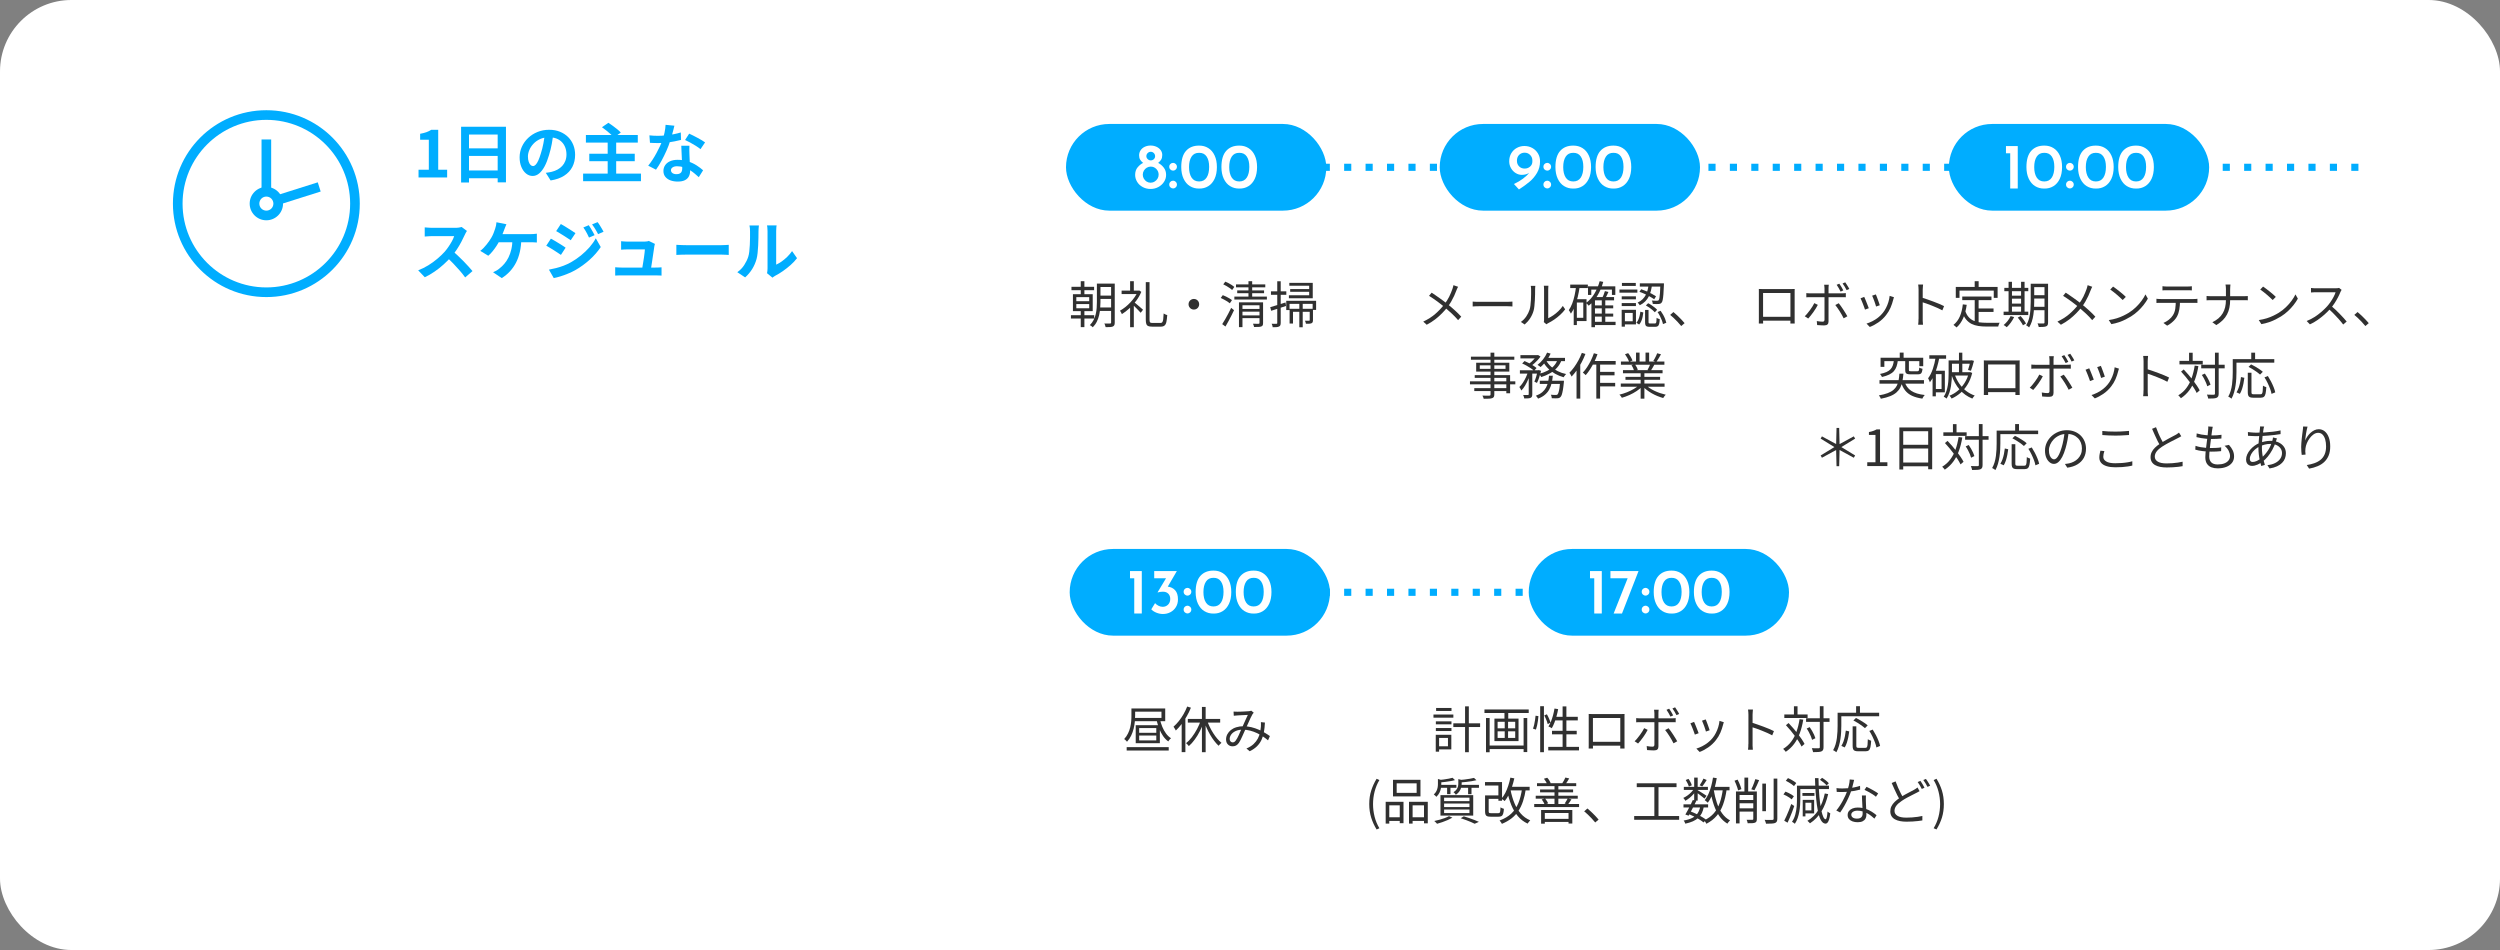 <?xml version="1.0" encoding="UTF-8"?>
<svg xmlns="http://www.w3.org/2000/svg" width="700" height="266" viewBox="0 0 700 266">
  <rect x="0" y="0" width="700" height="266" fill="#808080" stroke="none"/>
  <defs>
    <style>
      .cls-1 {
        isolation: isolate;
      }

      .cls-2 {
        mix-blend-mode: multiply;
      }

      .cls-3 {
        fill: #303030;
      }

      .cls-4, .cls-5 {
        fill: #fff;
      }

      .cls-5 {
        stroke-miterlimit: 10;
        stroke-width: 2.7px;
      }

      .cls-5, .cls-6 {
        stroke: #00adff;
      }

      .cls-6 {
        fill: none;
        stroke-dasharray: 0 6;
        stroke-linecap: square;
        stroke-linejoin: bevel;
        stroke-width: 2px;
      }

      .cls-7 {
        fill: #00adff;
      }
    </style>
  </defs>
  <g class="cls-1">
    <g id="_レイヤー_2" data-name="レイヤー 2">
      <g id="design">
        <g>
          <rect class="cls-4" y="0" width="700" height="266" rx="20" ry="20"/>
          <g>
            <line class="cls-6" x1="371.36" y1="46.84" x2="660" y2="46.84"/>
            <line class="cls-6" x1="371.36" y1="165.84" x2="444.18" y2="165.84"/>
            <g>
              <g>
                <rect class="cls-7" x="298.48" y="34.71" width="72.88" height="24.27" rx="12.13" ry="12.13"/>
                <g>
                  <path class="cls-4" d="M318.51,46.9c.44-.56.96-.99,1.56-1.29-.36-.29-.64-.59-.83-.91-.19-.32-.29-.72-.29-1.22s.14-.98.42-1.4c.28-.42.67-.75,1.16-.98.49-.23,1.04-.35,1.64-.35s1.15.12,1.65.35c.5.23.89.55,1.18.95.29.4.43.85.43,1.34,0,.53-.1.95-.29,1.28-.19.32-.48.64-.86.94.61.32,1.14.77,1.57,1.32.44.56.66,1.24.66,2.04,0,.7-.19,1.34-.58,1.94-.38.6-.91,1.08-1.58,1.45-.67.37-1.4.55-2.2.55s-1.54-.18-2.2-.54c-.66-.36-1.18-.84-1.55-1.45-.37-.61-.56-1.26-.56-1.95,0-.83.22-1.52.66-2.08ZM320.28,50.02c.19.35.46.62.79.83.34.2.7.31,1.08.31s.77-.1,1.12-.31c.35-.2.63-.48.84-.83.21-.35.31-.72.31-1.12,0-.62-.22-1.15-.65-1.59-.43-.44-.95-.66-1.57-.66-.38,0-.75.1-1.09.3-.34.2-.61.47-.82.82-.2.35-.31.73-.31,1.13s.1.77.29,1.12ZM321.36,44.56c.25.23.54.35.86.35s.61-.11.85-.34c.24-.23.36-.5.36-.83,0-.35-.12-.64-.36-.88-.24-.24-.52-.36-.85-.36s-.63.12-.87.36c-.25.24-.37.53-.37.88,0,.31.13.58.38.82Z"/>
                  <path class="cls-4" d="M327.72,45.92c.22-.22.48-.32.76-.32.26,0,.51.11.73.32.22.22.33.47.33.77s-.11.57-.33.78c-.22.21-.47.31-.73.31-.29,0-.54-.1-.76-.31-.22-.2-.33-.47-.33-.79,0-.3.11-.56.33-.77ZM327.72,50.91c.22-.22.48-.32.76-.32.26,0,.51.11.73.32.22.22.33.47.33.77s-.11.57-.33.78c-.22.21-.47.31-.73.31-.29,0-.54-.1-.76-.31-.22-.2-.33-.47-.33-.79,0-.3.11-.56.33-.77Z"/>
                  <path class="cls-4" d="M333.18,52.12c-.76-.47-1.35-1.17-1.78-2.08-.43-.91-.65-2-.65-3.26,0-2.04.45-3.55,1.34-4.54.89-.99,2.11-1.48,3.66-1.47.96-.01,1.82.22,2.57.69.76.47,1.35,1.16,1.77,2.07.43.91.64,1.99.64,3.25s-.22,2.4-.65,3.3c-.43.91-1.02,1.59-1.77,2.05-.75.46-1.6.69-2.56.67-.96.01-1.82-.22-2.57-.69ZM337.86,49.71c.47-.74.7-1.73.7-2.98s-.23-2.17-.7-2.89-1.18-1.07-2.12-1.05c-.94-.01-1.64.35-2.11,1.07-.47.73-.7,1.7-.7,2.92s.23,2.2.7,2.93,1.17,1.1,2.11,1.1,1.66-.37,2.12-1.11Z"/>
                  <path class="cls-4" d="M344.43,52.12c-.76-.47-1.35-1.17-1.78-2.08-.43-.91-.65-2-.65-3.26,0-2.04.45-3.55,1.34-4.54.89-.99,2.11-1.48,3.66-1.47.96-.01,1.82.22,2.57.69.76.47,1.35,1.16,1.77,2.07.43.91.64,1.99.64,3.25s-.22,2.4-.65,3.3c-.43.91-1.02,1.59-1.77,2.05-.75.46-1.6.69-2.56.67-.96.01-1.82-.22-2.57-.69ZM349.11,49.71c.47-.74.7-1.73.7-2.98s-.23-2.17-.7-2.89-1.18-1.07-2.12-1.05c-.94-.01-1.64.35-2.11,1.07-.47.73-.7,1.7-.7,2.92s.23,2.2.7,2.93,1.17,1.1,2.11,1.1,1.66-.37,2.12-1.11Z"/>
                </g>
              </g>
              <g>
                <path class="cls-3" d="M299.86,88.25h6.52v.94h-6.52v-.94ZM300.01,80.3h6.34v.95h-6.34v-.95ZM300.42,82.37h5.54v4.75h-5.54v-4.75ZM301.37,83.19v1.15h3.61v-1.15h-3.61ZM301.37,85.13v1.18h3.61v-1.18h-3.61ZM302.61,78.73h1.02v4.03h-1.02v-4.03ZM302.61,86.51h1.02v5.08h-1.02v-5.08ZM307.12,79.41h1.01v5.18c0,.55-.03,1.14-.08,1.76-.05.62-.15,1.25-.29,1.88-.14.63-.36,1.24-.64,1.82-.28.58-.67,1.11-1.14,1.59-.06-.07-.14-.14-.24-.22-.1-.08-.21-.16-.31-.23-.1-.07-.2-.13-.28-.15.46-.46.82-.95,1.08-1.48.26-.53.46-1.08.59-1.65.13-.56.21-1.13.25-1.69s.06-1.11.06-1.63v-5.18ZM307.58,86.09h4.07v.97h-4.07v-.97ZM307.61,79.41h4.05v.95h-4.05v-.95ZM307.61,82.76h4.05v.95h-4.05v-.95ZM311.11,79.41h1.02v10.91c0,.31-.04.55-.12.71s-.22.3-.41.39c-.2.08-.46.14-.78.16s-.74.03-1.25.02c-.02-.08-.05-.19-.08-.31-.04-.13-.08-.25-.12-.39s-.09-.24-.15-.32c.36,0,.7.01,1,.01s.51,0,.61-.01c.1,0,.18-.02.22-.06s.06-.11.06-.22v-10.89Z"/>
                <path class="cls-3" d="M318.57,81.37h.21l.2-.04.59.39c-.36.87-.84,1.7-1.43,2.49-.59.79-1.24,1.51-1.93,2.15-.7.64-1.39,1.17-2.09,1.6-.03-.09-.07-.2-.14-.33-.07-.13-.13-.25-.2-.36-.07-.12-.14-.2-.2-.26.5-.29,1-.63,1.5-1.02.49-.39.97-.83,1.41-1.3.45-.48.85-.98,1.22-1.5s.66-1.06.88-1.6v-.21ZM314.05,81.37h4.8v.97h-4.8v-.97ZM316.43,78.74h1.04v3.11h-1.04v-3.11ZM316.43,85.56l1.04-1.23v7.29h-1.04v-6.06ZM317.4,84.48c.13.09.32.24.56.45.24.21.51.43.79.67.28.24.54.47.78.67s.41.36.52.46l-.66.85c-.14-.16-.32-.36-.54-.59-.22-.23-.46-.48-.71-.73-.26-.25-.5-.49-.74-.71-.23-.22-.43-.4-.59-.54l.59-.55ZM320.81,78.99h1.06v10.54c0,.37.05.62.15.73.1.11.32.17.65.17h2.28c.22,0,.39-.07.5-.22.11-.15.19-.42.25-.8.05-.39.09-.94.12-1.64.14.1.31.2.5.28.19.08.36.15.51.18-.06.8-.14,1.44-.24,1.91-.1.47-.28.81-.52,1.01-.25.21-.59.31-1.04.31h-2.46c-.45,0-.8-.05-1.06-.16-.26-.11-.44-.3-.54-.59-.1-.28-.15-.68-.15-1.18v-10.53Z"/>
                <path class="cls-3" d="M334.28,83.7c.28,0,.53.07.76.2.22.13.4.31.53.53.13.22.2.48.2.76s-.07.52-.2.75c-.13.23-.31.41-.53.54-.22.13-.48.2-.76.2s-.52-.07-.75-.2c-.23-.13-.41-.31-.54-.54s-.2-.48-.2-.75.07-.53.2-.76c.13-.22.31-.4.54-.53.23-.13.48-.2.75-.2Z"/>
                <path class="cls-3" d="M341.81,83.42l.57-.78c.3.11.61.25.94.41.33.16.63.33.92.5.29.17.53.33.71.49l-.6.88c-.18-.16-.41-.33-.7-.51s-.59-.36-.92-.53c-.32-.17-.63-.32-.93-.46ZM342.22,90.75c.24-.36.51-.8.8-1.3.29-.5.58-1.04.88-1.6.3-.56.57-1.11.83-1.65l.8.66c-.23.5-.49,1.01-.76,1.55-.27.54-.55,1.06-.83,1.58-.28.52-.55,1-.81,1.44l-.91-.67ZM342.51,79.62l.57-.76c.3.12.61.27.93.43s.63.34.91.53c.28.19.52.36.69.52l-.62.87c-.17-.18-.39-.36-.67-.55-.28-.19-.58-.38-.9-.57-.32-.19-.63-.35-.92-.48ZM345.62,83.05h9.11v.81h-9.11v-.81ZM346.08,79.64h8.2v.81h-8.2v-.81ZM346.42,81.32h7.52v.77h-7.52v-.77ZM346.91,84.66h6.17v.81h-5.19v6.12h-.98v-6.93ZM347.55,86.5h5.43v.76h-5.43v-.76ZM347.55,88.32h5.46v.76h-5.46v-.76ZM349.57,78.74h1.04v4.79h-1.04v-4.79ZM352.65,84.66h1.01v5.78c0,.27-.03.48-.1.63-.07.15-.2.26-.41.34-.2.08-.46.12-.78.13-.33.01-.74.02-1.23.02-.02-.13-.06-.28-.12-.46-.06-.17-.12-.32-.19-.46.35,0,.68.02.98.02.3,0,.49,0,.59,0,.09,0,.16-.03.2-.06.04-.03.06-.09.06-.17v-5.77Z"/>
                <path class="cls-3" d="M355.67,86.01c.53-.16,1.18-.36,1.95-.59.77-.23,1.55-.48,2.33-.73l.14.97c-.72.24-1.44.48-2.17.72-.73.24-1.39.45-1.99.64l-.27-1.01ZM355.87,81.57h4.3v.98h-4.3v-.98ZM357.62,78.76h.98v11.65c0,.28-.04.5-.11.66-.07.16-.19.28-.37.36-.17.08-.39.14-.67.17-.28.03-.64.04-1.09.03,0-.12-.04-.28-.1-.47s-.12-.36-.19-.51c.3,0,.57.02.82.02.25,0,.41,0,.5,0,.08,0,.14-.02.18-.05.04-.03.06-.1.06-.2v-11.65ZM360.15,84.22h8.36v2.56h-.97v-1.69h-6.47v1.72h-.92v-2.59ZM361.02,79.2h6.55v4.31h-6.68v-.83h5.68v-2.67h-5.56v-.81ZM361.09,86.46h6.1v.84h-5.15v3.29h-.95v-4.13ZM361.25,80.94h5.92v.76h-5.92v-.76ZM363.81,85.07h.95v6.57h-.95v-6.57ZM366.72,86.46h.91v3.18c0,.22-.03.4-.08.54-.05.14-.16.24-.31.32-.18.08-.39.13-.65.14-.26,0-.57.01-.93.01-.02-.13-.05-.28-.1-.43-.05-.16-.11-.3-.18-.42.28,0,.52.01.73.01h.42c.08,0,.14-.03.16-.05.02-.02.03-.07.03-.13v-3.16Z"/>
              </g>
            </g>
            <g>
              <g>
                <rect class="cls-7" x="403.12" y="34.71" width="72.88" height="24.27" rx="12.13" ry="12.13"/>
                <g>
                  <path class="cls-4" d="M429.05,41.44c.67.37,1.19.88,1.58,1.53.39.65.58,1.38.58,2.2,0,1.19-.28,2.26-.83,3.21-.55.95-1.24,1.78-2.06,2.47-.82.7-1.83,1.43-3.02,2.2l-1.4-1.53c.95-.44,1.79-.94,2.52-1.48.73-.54,1.31-1.09,1.73-1.64-.54.37-1.22.56-2.05.56-.6,0-1.17-.17-1.71-.5s-.98-.79-1.31-1.37c-.34-.58-.5-1.23-.5-1.93,0-.86.2-1.62.59-2.27.4-.65.92-1.15,1.57-1.49.65-.35,1.34-.52,2.09-.52.82,0,1.56.19,2.22.56ZM425.36,46.6c.41.4.93.6,1.54.6s1.12-.19,1.54-.57.62-.84.62-1.4v-.36c-.01-.59-.23-1.09-.64-1.5s-.92-.62-1.52-.62-1.12.2-1.54.61c-.41.41-.62.95-.62,1.64s.21,1.19.62,1.59Z"/>
                  <path class="cls-4" d="M432.49,45.92c.22-.22.48-.32.76-.32.26,0,.51.11.73.32.22.22.33.47.33.77s-.11.57-.33.78c-.22.21-.47.31-.73.31-.29,0-.54-.1-.76-.31-.22-.2-.33-.47-.33-.79,0-.3.11-.56.33-.77ZM432.49,50.91c.22-.22.48-.32.76-.32.26,0,.51.11.73.32.22.22.33.47.33.77s-.11.57-.33.78c-.22.21-.47.31-.73.31-.29,0-.54-.1-.76-.31-.22-.2-.33-.47-.33-.79,0-.3.11-.56.33-.77Z"/>
                  <path class="cls-4" d="M437.95,52.12c-.76-.47-1.35-1.17-1.78-2.08-.43-.91-.65-2-.65-3.26,0-2.04.45-3.55,1.34-4.54.89-.99,2.11-1.48,3.66-1.47.96-.01,1.82.22,2.57.69.76.47,1.35,1.16,1.77,2.07.43.91.64,1.99.64,3.25s-.22,2.4-.65,3.3c-.43.91-1.02,1.59-1.77,2.05-.75.46-1.6.69-2.56.67-.96.01-1.82-.22-2.57-.69ZM442.63,49.71c.47-.74.7-1.73.7-2.98s-.23-2.17-.7-2.89-1.18-1.07-2.12-1.05c-.94-.01-1.64.35-2.11,1.07-.47.73-.7,1.7-.7,2.92s.23,2.2.7,2.93,1.17,1.1,2.11,1.1,1.66-.37,2.12-1.11Z"/>
                  <path class="cls-4" d="M449.2,52.12c-.76-.47-1.35-1.17-1.78-2.08-.43-.91-.65-2-.65-3.26,0-2.04.45-3.55,1.34-4.54.89-.99,2.11-1.48,3.66-1.47.96-.01,1.82.22,2.57.69.76.47,1.35,1.16,1.77,2.07.43.91.64,1.99.64,3.25s-.22,2.4-.65,3.3c-.43.91-1.02,1.59-1.77,2.05-.75.46-1.6.69-2.56.67-.96.01-1.82-.22-2.57-.69ZM453.88,49.71c.47-.74.7-1.73.7-2.98s-.23-2.17-.7-2.89-1.18-1.07-2.12-1.05c-.94-.01-1.64.35-2.11,1.07-.47.73-.7,1.7-.7,2.92s.23,2.2.7,2.93,1.17,1.1,2.11,1.1,1.66-.37,2.12-1.11Z"/>
                </g>
              </g>
              <g>
                <path class="cls-3" d="M408.26,80.31c-.07.12-.16.28-.25.49-.09.21-.16.38-.22.53-.17.47-.38.97-.62,1.5-.25.54-.53,1.08-.84,1.62-.31.54-.66,1.06-1.04,1.55-.45.57-.95,1.14-1.52,1.72-.56.58-1.2,1.14-1.9,1.69-.7.55-1.5,1.05-2.39,1.52l-.97-.88c1.31-.62,2.43-1.33,3.37-2.15s1.76-1.68,2.47-2.6c.59-.74,1.06-1.48,1.43-2.24s.67-1.48.91-2.17c.05-.14.1-.31.15-.51.06-.2.1-.38.13-.53l1.29.45ZM400.86,81.95c.35.22.72.47,1.12.75.4.28.8.56,1.2.84.4.29.78.56,1.14.83.36.27.67.51.93.73.71.57,1.4,1.15,2.07,1.76.67.6,1.28,1.21,1.83,1.81l-.88.97c-.59-.68-1.19-1.31-1.81-1.88-.62-.57-1.28-1.16-1.98-1.76-.25-.21-.55-.45-.88-.71-.34-.26-.7-.54-1.08-.83-.39-.29-.79-.57-1.2-.85-.41-.28-.81-.53-1.19-.78l.73-.88Z"/>
                <path class="cls-3" d="M412.35,84.44c.14,0,.31.02.52.04.21.01.43.02.68.03.25,0,.5,0,.75,0h7.67c.35,0,.66,0,.91-.03s.45-.03.6-.04v1.37c-.14,0-.35-.02-.62-.04-.28-.02-.57-.03-.88-.03h-7.69c-.38,0-.75,0-1.09.02-.35.01-.63.03-.85.05v-1.37Z"/>
                <path class="cls-3" d="M425.85,90.14c.59-.42,1.09-.93,1.5-1.53.41-.6.72-1.24.94-1.92.1-.32.18-.71.24-1.19.06-.48.1-.98.13-1.52.03-.54.04-1.06.05-1.57,0-.51,0-.96,0-1.35,0-.21,0-.39-.03-.55-.02-.16-.04-.32-.07-.47h1.29c0,.06-.02.14-.03.25,0,.11-.02.23-.03.36,0,.13-.01.27-.01.41,0,.39,0,.85-.01,1.38s-.03,1.08-.06,1.65c-.03.57-.07,1.12-.13,1.63-.05.51-.13.94-.23,1.29-.21.75-.53,1.45-.96,2.11-.43.66-.95,1.24-1.53,1.74l-1.05-.71ZM432.26,90.21c.03-.11.05-.24.06-.37.01-.13.02-.27.02-.41v-8.39c0-.27,0-.5-.03-.68-.02-.18-.03-.3-.04-.36h1.29c0,.06,0,.18-.03.36-.02.19-.03.41-.03.67v8.08c.44-.21.91-.48,1.4-.81s.98-.73,1.45-1.18c.47-.45.88-.93,1.24-1.46l.66.95c-.4.54-.87,1.06-1.41,1.55-.54.49-1.09.94-1.67,1.33-.58.39-1.14.72-1.69.99-.11.06-.21.12-.29.18-.08.06-.14.1-.19.14l-.74-.62Z"/>
                <path class="cls-3" d="M441.3,80.14l1.01.15c-.14.98-.32,1.93-.54,2.85-.22.92-.49,1.78-.8,2.57-.31.79-.68,1.5-1.11,2.11-.04-.07-.09-.17-.17-.3-.07-.13-.15-.25-.22-.38s-.14-.23-.21-.3c.37-.53.69-1.15.96-1.86.27-.7.49-1.47.67-2.3s.32-1.68.42-2.55ZM439.66,79.68h4.94v.98h-4.94v-.98ZM440.64,83.77h.88v7.24h-.88v-7.24ZM441.08,83.77h3.15v6.13h-3.15v-.92h2.24v-4.27h-2.24v-.94ZM447.92,78.73l.99.2c-.39,1.42-.93,2.7-1.62,3.84-.69,1.14-1.5,2.08-2.46,2.83-.05-.07-.11-.15-.2-.25-.09-.1-.18-.19-.28-.29-.1-.09-.18-.17-.26-.22.92-.68,1.71-1.55,2.34-2.6s1.13-2.22,1.48-3.51ZM444.63,80.17h7.66v2.41h-.95v-1.5h-5.78v1.5h-.92v-2.41ZM446.59,83.18h5.35v.91h-5.35v7.53h-.99v-7.5l.91-.94h.08ZM446.23,85.52h5.47v.81h-5.47v-.81ZM446.23,87.81h5.47v.83h-5.47v-.83ZM446.24,90.11h6.12v.9h-6.12v-.9ZM448.5,83.84h.98v6.75h-.98v-6.75ZM449.38,81.51l.98.24c-.17.36-.34.73-.51,1.1-.17.37-.34.68-.5.94l-.8-.22c.15-.28.3-.62.46-1.01s.28-.74.36-1.04Z"/>
                <path class="cls-3" d="M453.45,81.07h5.01v.88h-5.01v-.88ZM454.07,86.74h.9v4.73h-.9v-4.73ZM454.08,82.98h3.98v.83h-3.98v-.83ZM454.08,84.85h3.98v.84h-3.98v-.84ZM454.14,79.23h3.88v.84h-3.88v-.84ZM454.56,86.74h3.51v4.09h-3.51v-.87h2.6v-2.34h-2.6v-.88ZM459.29,87.27l.84.22c-.05.41-.11.83-.2,1.25-.09.42-.21.81-.37,1.18-.16.37-.36.68-.6.95l-.78-.5c.22-.23.41-.52.55-.85.14-.33.26-.69.36-1.08s.16-.78.21-1.17ZM461.6,79.72h.97c-.07.56-.17,1.12-.31,1.67-.14.56-.34,1.08-.59,1.59s-.58.97-.99,1.39c-.41.42-.92.79-1.54,1.1-.06-.11-.15-.24-.27-.39-.13-.15-.24-.27-.34-.35.57-.26,1.04-.58,1.41-.96s.67-.79.9-1.23c.22-.44.39-.91.51-1.39s.2-.96.26-1.43ZM459.04,81.72l.5-.74c.49.17.99.37,1.51.59.52.23,1.01.47,1.48.71.46.25.85.48,1.16.69l-.52.83c-.31-.22-.69-.47-1.16-.73-.46-.26-.95-.51-1.47-.76-.52-.24-1.02-.44-1.51-.6ZM459.15,79.34h6.2v.9h-6.2v-.9ZM460.62,86.79h.97v3.39c0,.17.03.28.08.32.06.05.18.07.38.07h1.32c.12,0,.21-.04.28-.1.07-.07.11-.22.14-.44.03-.22.05-.57.06-1.05.07.06.15.11.25.16.1.05.21.1.32.13.11.04.21.07.31.1-.03.57-.08,1.01-.17,1.32s-.21.53-.39.64c-.17.12-.41.18-.71.18h-1.55c-.35,0-.61-.04-.8-.11-.19-.08-.32-.21-.39-.41-.07-.2-.1-.46-.1-.8v-3.4ZM460.85,85.52l.63-.62c.31.15.62.33.94.55.32.21.62.43.9.66.28.22.5.43.67.63l-.64.7c-.17-.2-.39-.41-.66-.64-.27-.23-.56-.46-.88-.68-.32-.22-.63-.42-.95-.59ZM464.91,79.34h.99v.43c-.05,1.1-.1,1.99-.15,2.67-.06.68-.12,1.2-.2,1.55-.07.35-.17.6-.29.73-.1.14-.22.24-.35.29-.13.06-.29.09-.49.11-.17.02-.4.03-.69.02-.29,0-.61-.02-.95-.04,0-.14-.04-.3-.08-.48-.05-.18-.11-.34-.2-.47.33.03.63.04.9.05s.46,0,.57,0c.21.02.35-.03.45-.14.08-.09.16-.3.22-.62.06-.32.11-.79.16-1.43.05-.63.08-1.48.11-2.53v-.17ZM464.12,87.37l.85-.35c.25.35.49.72.71,1.11.22.4.41.79.56,1.18.15.39.26.75.33,1.06l-.94.38c-.06-.32-.16-.67-.31-1.06-.15-.39-.33-.79-.54-1.2s-.43-.78-.67-1.13Z"/>
                <path class="cls-3" d="M470.74,91.29c-.3-.37-.63-.75-.98-1.12-.35-.37-.71-.73-1.07-1.08-.36-.35-.71-.65-1.04-.92l.91-.8c.34.27.69.58,1.06.94.37.35.74.72,1.1,1.09.36.37.68.73.97,1.08l-.95.81Z"/>
                <path class="cls-3" d="M411.59,106.78h12.7v.84h-12.7v-.84ZM411.86,99.86h12.15v.87h-12.15v-.87ZM412.8,108.67h9.52v.83h-9.52v-.83ZM412.92,105.03h9.91v5.08h-1.06v-4.31h-8.85v-.77ZM413.33,101.56h9.28v2.48h-9.28v-2.48ZM414.34,102.3v.99h7.21v-.99h-7.21ZM417.35,98.74h1.06v11.7c0,.32-.05.55-.15.71s-.26.27-.48.34c-.21.08-.51.12-.89.14-.38.02-.86.03-1.45.03-.03-.13-.08-.28-.15-.46-.07-.17-.15-.32-.22-.43.28,0,.55.01.82.01s.5,0,.7,0c.2,0,.34,0,.41,0,.13,0,.22-.04.27-.08.05-.05.08-.13.08-.25v-11.7Z"/>
                <path class="cls-3" d="M427.89,103.96l.71.27c-.17.62-.39,1.25-.66,1.9-.28.65-.58,1.26-.91,1.82-.33.56-.68,1.02-1.06,1.39-.06-.14-.14-.31-.25-.5-.11-.19-.21-.35-.3-.48.35-.32.68-.72.99-1.2.32-.48.6-1,.86-1.55s.46-1.1.61-1.65ZM425.57,103.67h5.26v.94h-5.26v-.94ZM425.72,99.44h4.77v.91h-4.77v-.91ZM426.21,101.78l.66-.69c.4.16.81.35,1.24.58.42.23.83.46,1.2.7.38.24.68.46.92.68l-.7.77c-.22-.21-.52-.45-.89-.7-.37-.25-.77-.5-1.19-.73-.42-.24-.84-.44-1.24-.61ZM428.03,104.05h1.01v6.36c0,.26-.03.47-.1.62-.07.15-.19.28-.38.37-.18.08-.41.12-.69.14-.28.02-.64.03-1.07.03-.02-.13-.06-.29-.12-.48-.06-.19-.13-.36-.2-.5.31,0,.59.02.83.02s.41,0,.5,0c.08,0,.14-.03.18-.06.03-.03.05-.08.05-.15v-6.34ZM430.24,99.44h.24l.17-.04.69.43c-.21.32-.47.64-.77.97-.3.33-.62.64-.95.94-.34.29-.66.55-.98.76-.09-.08-.21-.18-.35-.27-.14-.1-.26-.17-.36-.23.3-.21.59-.44.89-.71.29-.27.57-.55.83-.85.26-.29.46-.56.61-.8v-.2ZM430.55,103.67h.15l.15-.06.66.22c-.15.59-.32,1.19-.52,1.81-.2.62-.41,1.15-.64,1.58l-.73-.36c.18-.37.35-.84.52-1.41.17-.56.3-1.1.41-1.6v-.18ZM433.74,105.21h1.05c-.07.7-.17,1.37-.32,2.02s-.36,1.24-.66,1.79-.69,1.04-1.2,1.48c-.5.44-1.15.81-1.95,1.12-.06-.12-.14-.26-.27-.43-.12-.16-.24-.29-.35-.38.73-.27,1.32-.6,1.78-.99.46-.39.81-.82,1.07-1.3.26-.48.45-1,.57-1.56.12-.56.21-1.14.27-1.75ZM433.18,98.73l.99.28c-.21.49-.48.97-.78,1.43-.31.46-.63.89-.98,1.29-.35.4-.7.75-1.05,1.05-.07-.06-.15-.12-.25-.2-.1-.08-.21-.16-.32-.23s-.21-.13-.29-.18c.55-.41,1.06-.92,1.54-1.52.48-.6.86-1.24,1.15-1.92ZM436.16,100.63l1.09.18c-.32.85-.75,1.58-1.31,2.18-.56.61-1.2,1.12-1.95,1.54-.74.42-1.56.77-2.44,1.05-.04-.08-.09-.17-.17-.29-.07-.12-.16-.23-.25-.34s-.17-.19-.24-.26c.86-.21,1.64-.5,2.34-.86.7-.36,1.31-.8,1.81-1.33s.87-1.16,1.11-1.88ZM431.14,106.6h6.06v.91h-6.06v-.91ZM432.93,100.94c.34.61.78,1.17,1.33,1.68.55.51,1.19.95,1.91,1.31.72.36,1.5.63,2.34.8-.07.08-.16.16-.24.27-.09.1-.17.21-.25.32s-.14.21-.2.31c-.85-.23-1.64-.56-2.38-.97-.74-.42-1.4-.91-1.97-1.49-.58-.58-1.05-1.22-1.43-1.93l.88-.29ZM432.87,100.21h5.33v.9h-5.78l.45-.9ZM436.85,106.6h1.06c0,.22-.02.38-.03.46-.08.87-.18,1.58-.27,2.13-.1.56-.2.99-.3,1.29s-.22.53-.36.67c-.12.13-.25.22-.38.27-.14.05-.3.09-.5.1-.16,0-.38.01-.66.01s-.58,0-.91-.03c0-.15-.04-.31-.08-.5-.05-.18-.11-.34-.2-.48.31.03.59.05.84.06.25,0,.43.01.55.01.12,0,.22,0,.29-.03.07-.02.14-.06.2-.11.09-.1.19-.29.28-.56.09-.27.18-.66.26-1.18.08-.51.15-1.18.22-1.99v-.15Z"/>
                <path class="cls-3" d="M442.91,98.8l1.01.31c-.3.78-.65,1.57-1.06,2.34-.41.78-.85,1.51-1.33,2.18s-.97,1.28-1.48,1.81c-.04-.08-.09-.19-.17-.33-.07-.13-.15-.27-.23-.41-.08-.14-.15-.25-.22-.32.47-.46.91-.99,1.34-1.58.43-.6.83-1.24,1.2-1.92.37-.69.68-1.38.95-2.08ZM441.43,102.4l1.04-1.05v.03s.01,10.22.01,10.22h-1.05v-9.2ZM446.29,98.91l1.01.27c-.26.74-.57,1.46-.92,2.18-.35.71-.73,1.38-1.13,2.01s-.82,1.18-1.25,1.67c-.06-.06-.13-.13-.23-.22-.1-.09-.2-.19-.31-.28-.11-.09-.2-.16-.27-.21.42-.44.82-.95,1.2-1.53.38-.58.73-1.2,1.06-1.86.32-.66.6-1.33.83-2.02ZM445.74,101.08h6.65v1.01h-7.14l.49-1.01ZM446.97,101.42h1.06v10.19h-1.06v-10.19ZM447.49,104.12h4.58v.97h-4.58v-.97ZM447.49,107.21h4.76v.99h-4.76v-.99Z"/>
                <path class="cls-3" d="M459.04,107.74l.84.39c-.43.48-.96.93-1.6,1.35-.63.42-1.31.8-2.03,1.12-.72.32-1.43.58-2.13.78-.05-.09-.11-.19-.19-.3s-.16-.21-.24-.32c-.08-.11-.17-.19-.25-.26.69-.16,1.39-.38,2.1-.66.71-.28,1.37-.6,1.99-.97.62-.36,1.12-.74,1.51-1.13ZM453.82,107.38h12.26v.9h-12.26v-.9ZM453.86,101.23h12.17v.9h-12.17v-.9ZM454.43,103.64h11.09v.87h-11.09v-.87ZM454.99,99.19l.9-.31c.24.31.48.66.71,1.05.23.39.39.73.5,1.02l-.95.36c-.09-.29-.25-.63-.47-1.04-.22-.4-.45-.76-.68-1.09ZM455.13,105.53h9.7v.81h-9.7v-.81ZM456.83,102.23l.99-.18c.16.22.31.48.46.76.14.29.25.53.3.75l-1.04.21c-.06-.21-.15-.46-.29-.75-.14-.29-.28-.56-.43-.79ZM458.09,98.73h.99v2.94h-.99v-2.94ZM459.38,104.05h1.05v7.57h-1.05v-7.57ZM460.75,107.72c.3.31.66.61,1.08.9s.89.56,1.4.8c.51.24,1.03.46,1.57.64.54.18,1.08.33,1.61.46-.07.07-.16.17-.25.27s-.17.22-.26.34-.15.22-.2.32c-.53-.15-1.07-.34-1.62-.56-.55-.22-1.07-.48-1.58-.77s-.98-.61-1.43-.95-.83-.7-1.16-1.08l.81-.35ZM460.75,98.73h1.01v2.88h-1.01v-2.88ZM462.12,101.86l1.08.28c-.17.31-.34.61-.52.92-.18.3-.35.57-.5.8l-.87-.27c.14-.25.29-.54.44-.87.15-.33.28-.62.37-.87ZM464,98.91l1.08.29c-.21.37-.43.75-.66,1.14s-.45.72-.64,1l-.85-.29c.13-.2.26-.42.4-.67.14-.25.26-.51.39-.77.12-.26.22-.49.29-.7Z"/>
              </g>
            </g>
            <g>
              <g>
                <rect class="cls-7" x="299.51" y="153.71" width="72.88" height="24.27" rx="12.13" ry="12.13"/>
                <g>
                  <path class="cls-4" d="M319.7,159.9v11.88h-2.11v-9.86h-1.19v-2.02h3.29Z"/>
                  <path class="cls-4" d="M329.03,165.26c.53.58.8,1.43.8,2.56,0,.83-.19,1.55-.58,2.17-.38.62-.9,1.1-1.54,1.43-.64.34-1.35.5-2.11.5-.59,0-1.19-.12-1.79-.36-.61-.24-1.09-.56-1.45-.95l1.06-1.73c.23.28.54.52.93.72.39.2.79.31,1.2.31.59,0,1.09-.2,1.5-.6s.62-.94.62-1.61c0-.61-.18-1.1-.55-1.47-.37-.37-.86-.55-1.49-.55-.31,0-.57.02-.77.05-.2.04-.43.09-.68.16l-.05-.05,2.36-3.92h-3.31v-2.02h6.34l-2.54,4.36c.84.1,1.53.43,2.06,1.01Z"/>
                  <path class="cls-4" d="M331.75,164.92c.22-.22.48-.32.76-.32.26,0,.51.11.73.32.22.22.33.47.33.77s-.11.57-.33.78c-.22.21-.47.31-.73.31-.29,0-.54-.1-.76-.31-.22-.2-.33-.47-.33-.79,0-.3.11-.56.33-.77ZM331.75,169.91c.22-.22.48-.32.76-.32.26,0,.51.11.73.32.22.22.33.47.33.77s-.11.57-.33.78c-.22.21-.47.31-.73.31-.29,0-.54-.1-.76-.31-.22-.2-.33-.47-.33-.79,0-.3.11-.56.33-.77Z"/>
                  <path class="cls-4" d="M337.21,171.12c-.76-.47-1.35-1.17-1.78-2.08-.43-.91-.65-2-.65-3.26,0-2.04.45-3.55,1.34-4.54.89-.99,2.11-1.48,3.66-1.47.96-.01,1.82.22,2.57.69.76.47,1.35,1.16,1.77,2.07.43.91.64,1.99.64,3.25s-.22,2.4-.65,3.3c-.43.91-1.02,1.59-1.77,2.05-.75.46-1.6.69-2.56.67-.96.01-1.82-.22-2.57-.69ZM341.89,168.71c.47-.74.7-1.73.7-2.98s-.23-2.17-.7-2.89-1.18-1.07-2.12-1.05c-.94-.01-1.64.35-2.11,1.07-.47.73-.7,1.7-.7,2.92s.23,2.2.7,2.93,1.17,1.1,2.11,1.1,1.66-.37,2.12-1.11Z"/>
                  <path class="cls-4" d="M348.46,171.12c-.76-.47-1.35-1.17-1.78-2.08-.43-.91-.65-2-.65-3.26,0-2.04.45-3.55,1.34-4.54.89-.99,2.11-1.48,3.66-1.47.96-.01,1.82.22,2.57.69.76.47,1.35,1.16,1.77,2.07.43.91.64,1.99.64,3.25s-.22,2.4-.65,3.3c-.43.91-1.02,1.59-1.77,2.05-.75.46-1.6.69-2.56.67-.96.01-1.82-.22-2.57-.69ZM353.14,168.71c.47-.74.7-1.73.7-2.98s-.23-2.17-.7-2.89-1.18-1.07-2.12-1.05c-.94-.01-1.64.35-2.11,1.07-.47.73-.7,1.7-.7,2.92s.23,2.2.7,2.93,1.17,1.1,2.11,1.1,1.66-.37,2.12-1.11Z"/>
                </g>
              </g>
              <g>
                <path class="cls-3" d="M316.79,198.37h1.05v1.97c0,.53-.03,1.11-.09,1.74-.06.63-.17,1.28-.33,1.94-.16.66-.39,1.31-.69,1.94-.3.63-.69,1.21-1.17,1.73-.05-.07-.12-.16-.22-.26-.1-.1-.2-.19-.3-.29-.1-.09-.19-.16-.27-.21.45-.49.81-1.01,1.08-1.58.28-.56.48-1.14.62-1.73.14-.59.22-1.17.27-1.73s.06-1.09.06-1.57v-1.96ZM315.47,209.19h11.77v.95h-11.77v-.95ZM317.3,198.37h8.96v3.57h-8.96v-.91h7.91v-1.76h-7.91v-.9ZM318,203.05h6.76v5.05h-6.76v-5.05ZM318.97,203.85v1.34h4.79v-1.34h-4.79ZM318.97,205.95v1.36h4.79v-1.36h-4.79ZM324.75,201.34c.18.75.41,1.47.7,2.18.29.7.64,1.33,1.05,1.88.41.55.87.99,1.39,1.3-.08.07-.18.15-.27.25-.1.1-.19.21-.28.33-.09.12-.16.22-.22.32-.55-.39-1.04-.9-1.46-1.51-.42-.62-.79-1.31-1.09-2.09-.3-.78-.55-1.59-.75-2.45l.94-.21Z"/>
                <path class="cls-3" d="M332.42,197.83l1.04.32c-.33.81-.71,1.61-1.16,2.39-.45.78-.93,1.52-1.45,2.2-.52.68-1.06,1.28-1.62,1.81-.04-.09-.1-.21-.18-.34-.08-.13-.16-.27-.25-.41-.08-.14-.16-.24-.22-.32.52-.46,1.02-.98,1.5-1.58.48-.59.91-1.24,1.31-1.93s.74-1.41,1.03-2.15ZM330.88,201.55l1.02-1.04v.03s.01,10.05.01,10.05h-1.04v-9.04ZM336.23,201.66l.91.27c-.31.92-.68,1.82-1.13,2.7-.44.88-.93,1.69-1.47,2.42-.54.74-1.09,1.36-1.67,1.86-.06-.09-.13-.19-.22-.29-.09-.1-.19-.2-.29-.3s-.19-.17-.27-.23c.57-.44,1.12-1,1.64-1.69s1-1.44,1.44-2.26.79-1.65,1.07-2.48ZM332.59,201.31h9.06v1.02h-9.06v-1.02ZM336.54,197.94h1.04v12.68h-1.04v-12.68ZM337.95,201.65c.21.61.46,1.22.75,1.83s.62,1.2.98,1.77c.36.57.74,1.09,1.13,1.55.4.47.8.87,1.2,1.2-.07.06-.16.14-.27.24-.1.09-.2.19-.29.29-.09.1-.17.2-.24.29-.4-.37-.8-.82-1.2-1.33-.4-.51-.77-1.08-1.13-1.69s-.69-1.25-.99-1.92c-.3-.66-.57-1.33-.79-1.99l.85-.25Z"/>
                <path class="cls-3" d="M345.43,199.24c.18,0,.36.02.55.03.19,0,.36.01.5.01.19,0,.43,0,.72-.01s.6-.02.92-.04c.32-.02.62-.04.9-.05.28-.01.49-.03.63-.04.14-.02.27-.04.39-.06s.22-.05.31-.09l.7.57c-.07.08-.13.15-.19.22-.06.08-.12.15-.18.24-.15.24-.33.59-.53,1.03-.21.44-.42.92-.65,1.44-.23.52-.46,1.02-.68,1.49-.14.32-.29.66-.46,1.03-.16.37-.33.74-.5,1.12-.17.38-.33.73-.5,1.06-.16.33-.32.6-.47.81-.25.35-.52.6-.8.75-.28.15-.6.22-.97.22-.52,0-.96-.17-1.3-.52-.35-.34-.52-.81-.52-1.4,0-.52.12-1.01.36-1.46.24-.45.57-.85.99-1.18s.93-.6,1.53-.78c.59-.19,1.24-.28,1.95-.28.78,0,1.54.09,2.28.27.73.18,1.42.42,2.06.7s1.22.58,1.75.9.98.6,1.35.88l-.52,1.2c-.41-.35-.87-.71-1.39-1.06-.51-.35-1.07-.67-1.68-.96s-1.25-.52-1.93-.7c-.68-.18-1.37-.27-2.09-.27-.77,0-1.42.13-1.97.38-.55.26-.96.58-1.25.98-.28.4-.43.81-.43,1.24,0,.31.09.54.26.71.17.16.37.25.58.25.16,0,.3-.04.43-.11.13-.08.27-.2.41-.38.15-.2.3-.43.45-.71.15-.28.3-.58.45-.91.15-.33.29-.66.43-.99.14-.34.28-.65.42-.94.19-.41.38-.83.57-1.27.19-.44.38-.86.57-1.27.19-.41.37-.78.52-1.12-.14,0-.34.02-.59.03-.26,0-.53.02-.83.04-.3.01-.58.03-.85.04-.27.01-.48.03-.64.04-.15,0-.32.02-.5.04-.19.01-.36.03-.53.05l-.06-1.13ZM354.18,202.31c-.05.99-.14,1.89-.29,2.7-.15.81-.38,1.54-.69,2.2-.31.65-.73,1.24-1.26,1.76-.53.52-1.2.98-2.02,1.38l-.92-.77c.82-.34,1.49-.76,2-1.24.51-.48.91-1,1.2-1.55.28-.55.49-1.12.6-1.69s.2-1.11.25-1.62c0-.21.02-.43.02-.66,0-.22,0-.43-.02-.63l1.13.13Z"/>
              </g>
            </g>
            <g>
              <g>
                <rect class="cls-7" x="428.04" y="153.71" width="72.88" height="24.27" rx="12.13" ry="12.13"/>
                <g>
                  <path class="cls-4" d="M448.5,159.9v11.88h-2.11v-9.86h-1.19v-2.02h3.29Z"/>
                  <path class="cls-4" d="M458.79,159.9l-4.63,11.88h-2.34l3.92-9.86h-4.82v-2.02h7.87Z"/>
                  <path class="cls-4" d="M460.01,164.92c.22-.22.48-.32.76-.32.26,0,.51.11.73.32.22.22.33.47.33.77s-.11.57-.33.78c-.22.21-.47.31-.73.31-.29,0-.54-.1-.76-.31-.22-.2-.33-.47-.33-.79,0-.3.11-.56.33-.77ZM460.01,169.91c.22-.22.48-.32.76-.32.26,0,.51.11.73.32.22.22.33.47.33.77s-.11.57-.33.78c-.22.21-.47.31-.73.31-.29,0-.54-.1-.76-.31-.22-.2-.33-.47-.33-.79,0-.3.11-.56.33-.77Z"/>
                  <path class="cls-4" d="M465.47,171.12c-.76-.47-1.35-1.17-1.78-2.08-.43-.91-.65-2-.65-3.26,0-2.04.45-3.55,1.34-4.54.89-.99,2.11-1.48,3.66-1.47.96-.01,1.82.22,2.57.69.76.47,1.35,1.16,1.77,2.07.43.91.64,1.99.64,3.25s-.22,2.4-.65,3.3c-.43.91-1.02,1.59-1.77,2.05s-1.6.69-2.56.67c-.96.01-1.82-.22-2.57-.69ZM470.15,168.71c.47-.74.7-1.73.7-2.98s-.23-2.17-.7-2.89c-.47-.71-1.18-1.07-2.12-1.05-.94-.01-1.64.35-2.11,1.07-.47.73-.7,1.7-.7,2.92s.23,2.2.7,2.93c.47.73,1.17,1.1,2.11,1.1s1.66-.37,2.12-1.11Z"/>
                  <path class="cls-4" d="M476.72,171.12c-.76-.47-1.35-1.17-1.78-2.08-.43-.91-.65-2-.65-3.26,0-2.04.45-3.55,1.34-4.54s2.12-1.48,3.66-1.47c.96-.01,1.82.22,2.57.69.76.47,1.35,1.16,1.77,2.07.43.91.64,1.99.64,3.25s-.22,2.4-.65,3.3c-.43.91-1.02,1.59-1.77,2.05s-1.6.69-2.56.67c-.96.01-1.82-.22-2.57-.69ZM481.4,168.71c.47-.74.7-1.73.7-2.98s-.23-2.17-.7-2.89c-.47-.71-1.18-1.07-2.12-1.05-.94-.01-1.64.35-2.11,1.07-.47.73-.7,1.7-.7,2.92s.23,2.2.7,2.93c.47.73,1.17,1.1,2.11,1.1s1.66-.37,2.12-1.11Z"/>
                </g>
              </g>
              <g>
                <path class="cls-3" d="M401.37,200.07h5.57v.88h-5.57v-.88ZM402.01,205.74h.94v4.73h-.94v-4.73ZM402.04,201.98h4.37v.83h-4.37v-.83ZM402.04,203.85h4.37v.84h-4.37v-.84ZM402.11,198.23h4.31v.84h-4.31v-.84ZM402.53,205.74h3.84v4.09h-3.84v-.87h2.9v-2.34h-2.9v-.88ZM406.93,202.53h7.5v1.04h-7.5v-1.04ZM410.22,197.78h1.05v12.84h-1.05v-12.84Z"/>
                <path class="cls-3" d="M415.65,198.65h12.39v.99h-12.39v-.99ZM416.08,201.05h1.02v9.58h-1.02v-9.58ZM416.64,208.75h10.39v.99h-10.39v-.99ZM418.44,201.21h6.75v6.3h-6.75v-6.3ZM419.33,202.1v1.83h4.93v-1.83h-4.93ZM419.33,204.77v1.85h4.93v-1.85h-4.93ZM421.25,198.96h1.06v2.7h-1.06v-2.7ZM421.32,201.59h.94v5.54h-.94v-5.54ZM426.61,201.05h1.02v9.53h-1.02v-9.53Z"/>
                <path class="cls-3" d="M429.96,200.4l.8.11c-.03.38-.07.8-.13,1.26s-.14.91-.24,1.34c-.1.44-.21.83-.33,1.18l-.83-.28c.13-.32.24-.68.34-1.1.09-.42.18-.84.24-1.29.07-.44.12-.85.15-1.23ZM431.25,197.74h1.05v12.87h-1.05v-12.87ZM432.39,200.32l.74-.32c.21.37.42.78.61,1.23.19.44.32.81.4,1.11l-.78.41c-.05-.21-.12-.46-.22-.74-.1-.27-.22-.56-.34-.86s-.26-.57-.4-.83ZM433.51,209.12h8.61v.99h-8.61v-.99ZM435.26,198.39l1.02.17c-.12.68-.27,1.35-.46,2-.18.65-.38,1.26-.6,1.83-.22.57-.46,1.07-.72,1.51-.07-.05-.16-.1-.27-.17s-.24-.13-.36-.18c-.12-.06-.22-.1-.31-.14.27-.41.51-.88.73-1.42.21-.54.4-1.12.57-1.74.16-.62.3-1.24.4-1.87ZM434.56,204.63h6.92v.98h-6.92v-.98ZM435.26,200.71h6.52v1.01h-6.85l.32-1.01ZM437.53,197.8h1.06v11.89h-1.06v-11.89Z"/>
                <path class="cls-3" d="M444.88,199.91c.28,0,.52.02.71.02s.37,0,.53,0h7.52c.15,0,.34,0,.57,0,.23,0,.45-.01.67-.02,0,.17-.02.35-.02.54,0,.19,0,.38,0,.55v7.32c0,.18,0,.35,0,.53,0,.18,0,.33.01.47,0,.14,0,.23,0,.27h-1.2c0-.06,0-.17,0-.34,0-.17,0-.37.01-.59,0-.22,0-.43,0-.62v-7h-7.66v7.42c0,.16,0,.31,0,.47,0,.15,0,.29.01.41,0,.12,0,.21,0,.25h-1.2s0-.14,0-.27c0-.13,0-.29.01-.47,0-.18,0-.35,0-.53v-7.88c0-.2,0-.38-.01-.55ZM454.15,207.7v1.09h-8.65v-1.09h8.65Z"/>
                <path class="cls-3" d="M461.35,204.36c-.15.3-.33.62-.55.98-.22.35-.46.71-.71,1.07-.26.36-.51.69-.76,1-.25.31-.47.57-.67.78l-.97-.64c.23-.21.48-.47.73-.78.25-.3.5-.62.75-.96.25-.34.47-.67.68-1,.21-.33.38-.64.52-.93l.98.48ZM458.13,201.07c.2.02.39.04.57.05.19.01.39.02.62.02h8.72c.17,0,.36,0,.57-.02.21-.01.4-.03.58-.05v1.16c-.19,0-.38-.02-.58-.02-.2,0-.39,0-.55,0h-8.74c-.21,0-.41,0-.61,0-.2,0-.39.02-.58.04v-1.18ZM464.43,198.71c0,.07-.02.16-.03.28-.01.12-.03.25-.03.38,0,.13-.01.25-.01.35v9.27c0,.37-.09.65-.28.84-.19.19-.49.28-.92.28-.2,0-.41,0-.65-.01-.24,0-.47-.02-.71-.04-.23-.02-.44-.03-.63-.04l-.1-1.12c.31.06.61.1.9.13.29.03.53.04.71.04s.32-.04.41-.13c.08-.09.13-.22.14-.4v-8.82c0-.15-.01-.33-.04-.53-.02-.21-.04-.36-.06-.46h1.32ZM467.2,203.9c.19.22.39.49.61.8.22.31.44.64.67.99.23.35.44.69.64,1.01.2.32.36.61.5.86l-1.04.57c-.13-.28-.29-.59-.48-.92s-.39-.68-.61-1.02-.43-.67-.65-.98c-.22-.31-.42-.57-.6-.8l.95-.5ZM467.37,198.44c.18.24.37.54.59.9s.39.68.53.97l-.76.34c-.14-.29-.31-.61-.52-.97-.21-.35-.4-.67-.59-.94l.74-.31ZM469.02,198.04c.12.18.25.38.4.6.14.22.28.45.42.67.14.22.24.42.33.59l-.76.34c-.15-.31-.33-.63-.53-.97-.21-.34-.41-.64-.6-.9l.74-.32Z"/>
                <path class="cls-3" d="M474.35,202.14c.07.16.17.37.28.64.11.27.23.57.36.89.13.32.25.63.36.92s.21.53.27.71l-1.06.39c-.06-.18-.14-.42-.25-.72-.11-.3-.23-.62-.36-.95-.13-.33-.25-.62-.37-.9-.12-.27-.21-.47-.27-.59l1.04-.41ZM482.67,202.22c-.05.14-.09.27-.12.38-.03.12-.06.22-.09.32-.19.76-.44,1.51-.76,2.25-.32.73-.73,1.42-1.23,2.05-.64.82-1.37,1.51-2.18,2.06-.81.55-1.6.98-2.39,1.27l-.92-.94c.54-.17,1.09-.39,1.65-.67.56-.28,1.08-.62,1.58-1.01.5-.39.94-.83,1.32-1.3.34-.41.64-.87.9-1.39.27-.51.49-1.06.67-1.64.18-.58.3-1.17.36-1.76l1.2.38ZM477.6,201.44c.07.14.15.35.25.62.1.28.21.57.33.88.12.31.22.6.31.88s.16.49.21.65l-1.04.36c-.04-.16-.1-.37-.19-.64-.09-.27-.19-.56-.3-.88-.11-.31-.22-.6-.34-.88s-.2-.49-.27-.64l1.02-.35Z"/>
                <path class="cls-3" d="M489.56,208.27v-8.15c0-.2,0-.43-.03-.71-.02-.28-.05-.53-.08-.74h1.37c-.02.21-.04.45-.06.73-.02.28-.04.52-.04.73v2.93c0,.57,0,1.14,0,1.71,0,.56,0,1.09,0,1.58v1.92c0,.15,0,.32,0,.52,0,.2.02.39.04.6.02.2.03.38.04.54h-1.36c.04-.22.06-.49.08-.8.01-.31.02-.59.02-.85ZM490.48,202.33c.46.14.96.3,1.52.5.56.19,1.12.39,1.7.61s1.13.43,1.65.65c.52.22.97.43,1.35.62l-.48,1.19c-.4-.22-.85-.45-1.36-.67-.5-.22-1.02-.44-1.55-.65-.53-.21-1.04-.41-1.53-.58-.49-.17-.93-.31-1.31-.43v-1.25Z"/>
                <path class="cls-3" d="M503.89,201.37l1.02.14c-.23,1.41-.56,2.68-.97,3.8s-.94,2.12-1.58,2.98-1.43,1.6-2.35,2.22c-.05-.08-.11-.16-.2-.27s-.18-.2-.27-.3c-.1-.1-.18-.18-.26-.25.9-.55,1.65-1.22,2.25-2.02.61-.8,1.1-1.72,1.48-2.78.38-1.05.67-2.23.87-3.53ZM499.61,200.05h6.52v.99h-6.52v-.99ZM500.06,203.05l.74-.6c.43.45.86.93,1.3,1.44.44.51.86,1.03,1.27,1.55.41.52.77,1.03,1.1,1.52.33.49.59.94.8,1.34l-.84.73c-.2-.42-.45-.88-.77-1.38s-.67-1.02-1.07-1.55c-.4-.53-.81-1.06-1.25-1.59s-.86-1.02-1.28-1.46ZM502.3,197.76h1.01v2.88h-1.01v-2.88ZM505.7,201.12h6.57v1.01h-6.57v-1.01ZM505.87,203.99l.85-.39c.22.32.44.66.66,1.04.21.37.4.74.57,1.1.16.36.28.68.36.96l-.92.46c-.08-.29-.19-.62-.34-.98-.15-.36-.33-.74-.53-1.12-.2-.38-.41-.74-.64-1.06ZM509.55,197.74h1.04v11.45c0,.35-.05.61-.14.79s-.25.32-.46.41c-.21.09-.5.15-.88.17s-.86.04-1.45.04c-.02-.1-.05-.22-.08-.35-.04-.13-.08-.26-.13-.4-.05-.14-.09-.25-.14-.36.44.02.84.03,1.19.03h.71c.12,0,.21-.04.26-.08s.08-.13.08-.25v-11.45Z"/>
                <path class="cls-3" d="M514.53,199.56h1.04v3.63c0,.53-.02,1.12-.05,1.76s-.1,1.29-.2,1.96c-.1.67-.24,1.32-.42,1.96-.18.64-.42,1.23-.72,1.76-.06-.06-.14-.12-.26-.2-.12-.08-.23-.15-.34-.22-.11-.07-.21-.12-.31-.16.29-.5.52-1.05.69-1.63.17-.58.29-1.18.37-1.79s.13-1.21.16-1.8.04-1.13.04-1.62v-3.63ZM515.04,199.56h11.12v.99h-11.12v-.99ZM516.83,204.57l.95.22c-.06.5-.14,1.03-.25,1.58-.11.55-.25,1.08-.41,1.59s-.37.95-.6,1.32l-.94-.43c.23-.36.43-.78.6-1.26.17-.48.3-.98.41-1.5.1-.52.18-1.03.24-1.53ZM518.75,203.37h1.02v5.45c0,.24.04.4.13.47.08.07.26.11.53.11h1.85c.2,0,.34-.06.43-.17.09-.12.16-.35.2-.7.04-.35.06-.87.08-1.55.08.06.18.11.29.17s.23.11.34.15c.12.04.22.08.31.1-.05.77-.12,1.37-.21,1.8-.09.42-.25.72-.46.9s-.52.26-.91.26h-2.06c-.41,0-.73-.05-.95-.14-.22-.09-.38-.25-.47-.48-.09-.22-.13-.53-.13-.92v-5.45ZM518.96,201.72l.71-.69c.37.18.77.39,1.18.63.42.24.81.49,1.18.74.37.25.68.48.92.71l-.77.77c-.22-.21-.52-.45-.88-.71-.36-.26-.75-.51-1.16-.77-.42-.26-.81-.48-1.2-.68ZM519.71,197.74h1.08v2.39h-1.08v-2.39ZM523.42,204.66l.94-.38c.31.48.6.99.89,1.54s.53,1.09.74,1.62.36,1,.44,1.42l-1.04.43c-.07-.42-.2-.9-.4-1.43-.2-.54-.44-1.08-.71-1.65-.27-.56-.56-1.08-.87-1.55Z"/>
                <path class="cls-3" d="M385.45,232.25c-.64-1.04-1.15-2.14-1.51-3.3-.36-1.15-.55-2.42-.55-3.8s.18-2.64.55-3.79.87-2.26,1.51-3.3l.78.36c-.6,1-1.04,2.07-1.34,3.23s-.44,2.32-.44,3.51.15,2.37.44,3.52c.29,1.15.74,2.23,1.34,3.23l-.78.35Z"/>
                <path class="cls-3" d="M388,224.5h4.98v5.99h-1.05v-5h-2.93v5.12h-1.01v-6.12ZM388.46,228.84h3.91v1.02h-3.91v-1.02ZM390.04,218.34h7.69v4.66h-7.69v-4.66ZM391.07,219.34v2.66h5.59v-2.66h-5.59ZM394.52,224.5h5.26v6.03h-1.06v-5.04h-3.19v5.12h-1.01v-6.12ZM395.03,228.84h4.16v1.02h-4.16v-1.02Z"/>
                <path class="cls-3" d="M402.62,218.12l1.22.34c-.02.09-.11.15-.28.18v.91c0,.35-.04.73-.1,1.15-.07.42-.21.84-.41,1.25-.2.42-.5.81-.89,1.17-.04-.07-.1-.15-.18-.24s-.17-.17-.27-.24c-.09-.08-.18-.14-.25-.19.34-.31.59-.63.75-.97.16-.34.27-.67.33-1.01.06-.34.08-.66.08-.96v-1.39ZM405.71,228.52l.97.43c-.38.22-.82.44-1.31.66s-1,.41-1.52.59c-.52.18-1.02.33-1.48.46-.06-.08-.13-.16-.22-.26-.09-.1-.19-.2-.29-.29-.1-.1-.19-.17-.27-.23.49-.1.98-.22,1.49-.36.51-.14.99-.29,1.45-.46s.85-.35,1.19-.53ZM406.7,217.77l.7.66c-.37.11-.8.21-1.29.29-.49.08-.98.16-1.49.22-.51.06-1,.11-1.48.15,0-.09-.04-.21-.09-.34-.05-.13-.1-.25-.16-.34.45-.05.91-.1,1.39-.16.48-.06.93-.13,1.35-.22.42-.08.78-.17,1.07-.25ZM403.04,219.77h4.75v.81h-4.75v-.81ZM403.33,222.63h9.17v5.74h-9.17v-5.74ZM404.35,223.34v.97h7.1v-.97h-7.1ZM404.35,224.99v.98h7.1v-.98h-7.1ZM404.35,226.66v.99h7.1v-.99h-7.1ZM405.19,220.07h.94v2.28h-.94v-2.28ZM408.34,218.15l1.2.31c0,.09-.1.15-.27.17v.81c0,.31-.04.65-.13,1.01-.08.37-.24.73-.48,1.09-.23.36-.57.69-1.02,1-.05-.08-.11-.17-.18-.26s-.15-.17-.24-.26-.16-.15-.24-.2c.38-.24.67-.5.86-.78.19-.28.32-.55.39-.83.07-.28.1-.55.1-.81v-1.26ZM412.71,217.8l.7.66c-.4.1-.86.2-1.37.28-.51.08-1.04.15-1.59.21-.55.06-1.07.1-1.58.14-.02-.1-.05-.22-.1-.34-.05-.13-.1-.24-.15-.34.49-.04.98-.09,1.49-.15s.99-.13,1.45-.21c.46-.07.84-.15,1.15-.24ZM408.76,219.77h5.35v.81h-5.35v-.81ZM409.01,229.1l.85-.53c.51.16,1.03.33,1.55.5.52.18,1.02.36,1.48.54.47.18.87.35,1.2.51l-1.18.53c-.29-.15-.64-.31-1.06-.49-.42-.18-.87-.36-1.36-.54-.49-.18-.98-.36-1.5-.52ZM411.07,220.07h.95v2.31h-.95v-2.31Z"/>
                <path class="cls-3" d="M415.8,218.97h4.77v5.24h-1.02v-4.26h-3.75v-.98ZM415.82,222.71h1.01v4.48c0,.21.04.35.13.41s.27.09.56.09h1.99c.17,0,.29-.04.38-.11.08-.08.14-.23.18-.47.04-.24.07-.59.08-1.06.07.06.17.11.28.17.11.06.23.1.35.15.12.04.23.08.32.1-.04.58-.11,1.03-.21,1.36-.1.33-.25.55-.46.67-.2.12-.48.18-.85.18h-2.17c-.42,0-.74-.04-.97-.12-.23-.08-.39-.23-.48-.45-.09-.22-.14-.53-.14-.92v-4.49ZM416.38,222.71h3.56v.97h-3.56v-.97ZM426.19,220.71l1.06.13c-.2,1.3-.46,2.46-.8,3.49-.34,1.03-.77,1.95-1.3,2.74-.53.8-1.17,1.49-1.93,2.08s-1.66,1.1-2.69,1.53c-.04-.09-.09-.2-.17-.31-.07-.11-.16-.23-.25-.35-.09-.12-.17-.21-.23-.28,1.33-.49,2.42-1.12,3.27-1.92.84-.79,1.51-1.78,1.99-2.95.48-1.17.83-2.56,1.06-4.17ZM422.92,217.74l1.09.2c-.19.84-.41,1.65-.67,2.43-.26.78-.56,1.5-.9,2.17-.34.67-.71,1.25-1.12,1.76-.07-.06-.15-.12-.27-.21-.11-.08-.23-.17-.35-.25-.12-.08-.22-.15-.31-.2.41-.46.77-1,1.09-1.62s.6-1.29.83-2.02c.24-.73.44-1.48.59-2.25ZM422.96,221.21c.26,1.33.62,2.55,1.08,3.67.46,1.12,1.06,2.09,1.78,2.92s1.61,1.46,2.65,1.9c-.07.07-.16.16-.25.27-.09.1-.18.21-.27.33-.08.12-.15.22-.21.31-1.08-.5-2-1.2-2.74-2.09-.75-.89-1.36-1.93-1.85-3.14-.49-1.21-.87-2.54-1.15-4l.95-.17ZM422.55,220.3h5.75v1.01h-5.75v-1.01Z"/>
                <path class="cls-3" d="M429.58,225.12h12.56v.85h-12.56v-.85ZM430,222.81h11.77v.81h-11.77v-.81ZM430.36,219.3h10.98v.81h-10.98v-.81ZM431.22,221.05h9.25v.8h-9.25v-.8ZM431.51,226.8h8.74v3.78h-1.06v-2.94h-6.64v2.98h-1.04v-3.82ZM431.68,223.83l.95-.25c.18.21.35.44.5.69.16.26.28.48.35.68l-1.01.32c-.06-.21-.16-.44-.31-.71s-.31-.51-.48-.73ZM432.02,229.29h7.7v.85h-7.7v-.85ZM432.31,218.04l.92-.28c.21.22.39.47.57.75.17.28.3.52.39.74l-.98.35c-.07-.21-.2-.47-.37-.76-.17-.29-.35-.56-.53-.79ZM435.26,219.66h1.08v5.82h-1.08v-5.82ZM438.3,217.71l1.08.25c-.17.29-.34.57-.52.85-.18.28-.35.52-.5.72l-.92-.24c.15-.21.31-.47.48-.78s.3-.57.39-.81ZM438.96,223.58l1.05.24c-.17.26-.33.52-.5.76-.16.25-.32.46-.47.64l-.94-.21c.14-.21.29-.44.45-.71.16-.27.3-.51.4-.71Z"/>
                <path class="cls-3" d="M446.66,230.29c-.3-.37-.63-.75-.98-1.12-.35-.37-.71-.73-1.07-1.08-.36-.35-.71-.65-1.04-.92l.91-.8c.34.27.69.58,1.06.94s.74.72,1.1,1.09c.36.37.68.73.97,1.08l-.95.81Z"/>
                <path class="cls-3" d="M457.57,228.49h12.59v1.05h-12.59v-1.05ZM458.29,219.32h11.14v1.08h-11.14v-1.08ZM463.22,219.87h1.16v9.06h-1.16v-9.06Z"/>
                <path class="cls-3" d="M474.39,220.71l.7.41c-.22.39-.51.78-.86,1.18-.35.39-.73.75-1.13,1.09-.41.33-.81.61-1.21.83-.06-.12-.14-.26-.25-.42-.11-.16-.22-.28-.32-.38.39-.18.78-.41,1.18-.69s.76-.6,1.09-.95c.34-.35.61-.71.81-1.06ZM471.38,225.22h6.89v.87h-6.89v-.87ZM476.09,225.74l.98.13c-.11.68-.3,1.28-.55,1.8-.26.52-.59.97-1.01,1.34-.42.38-.92.7-1.51.96-.59.26-1.29.48-2.11.66-.04-.14-.1-.29-.19-.46s-.18-.31-.27-.42c.98-.17,1.79-.41,2.42-.74.63-.32,1.13-.75,1.49-1.29.36-.54.61-1.2.75-1.98ZM471.47,220.32h6.75v.87h-6.75v-.87ZM473.99,224l.99.22c-.21.45-.45.93-.71,1.43-.26.51-.51,1-.76,1.47-.25.47-.48.89-.69,1.27l-.92-.32c.21-.35.43-.76.69-1.23s.5-.95.75-1.45c.25-.5.46-.96.65-1.39ZM472,218.4l.78-.32c.21.28.39.59.57.92s.29.63.36.88l-.84.36c-.06-.24-.17-.54-.34-.89-.17-.35-.35-.67-.53-.96ZM472.74,227.89l.55-.71c.56.21,1.12.44,1.67.71.55.27,1.06.54,1.54.82.48.28.88.55,1.22.81l-.73.76c-.32-.27-.71-.55-1.16-.83-.46-.28-.95-.55-1.48-.83-.53-.27-1.06-.51-1.6-.73ZM474.37,217.73h.98v6.44h-.98v-6.44ZM475.23,221.19c.12.07.31.17.55.32.25.15.51.31.79.49.28.18.54.34.77.49s.4.27.5.35l-.59.76c-.12-.11-.29-.26-.52-.43-.22-.18-.46-.36-.72-.56-.26-.2-.5-.38-.74-.56-.23-.18-.42-.31-.57-.41l.52-.45ZM476.97,218.01l.91.39c-.21.33-.42.65-.64.98-.22.33-.43.61-.62.84l-.71-.35c.18-.24.37-.54.57-.9.21-.36.37-.68.49-.96ZM482.39,220.88l1.08.11c-.22,1.62-.56,3.03-1,4.26-.44,1.22-1.04,2.28-1.79,3.16-.75.89-1.71,1.64-2.89,2.25-.04-.09-.09-.2-.17-.32-.07-.12-.15-.23-.23-.35-.08-.12-.16-.21-.23-.29,1.11-.52,2.02-1.19,2.72-1.99.7-.81,1.25-1.78,1.65-2.91.4-1.13.69-2.44.88-3.93ZM479.64,217.73l1.05.15c-.15.92-.34,1.79-.58,2.64s-.52,1.63-.83,2.35c-.32.72-.68,1.36-1.09,1.9-.06-.07-.14-.14-.24-.23-.1-.09-.21-.18-.33-.27s-.21-.16-.29-.22c.39-.5.74-1.08,1.04-1.74.3-.67.55-1.39.76-2.17s.38-1.58.51-2.42ZM479.85,221.19c.21,1.29.5,2.49.88,3.62.38,1.12.87,2.11,1.48,2.95.61.84,1.34,1.5,2.21,1.95-.08.08-.18.16-.27.27-.1.1-.19.21-.27.32-.08.11-.15.22-.21.32-.91-.54-1.67-1.27-2.3-2.18-.63-.91-1.13-1.97-1.53-3.17s-.71-2.52-.94-3.93l.95-.15ZM479.29,220.32h4.98v.98h-4.98v-.98Z"/>
                <path class="cls-3" d="M485.66,218.6l.87-.31c.15.27.29.57.43.89.13.32.26.64.38.94.12.31.2.58.26.83l-.92.36c-.06-.24-.14-.52-.25-.84s-.23-.64-.36-.97c-.13-.33-.27-.63-.41-.91ZM486.07,221.61h5.38v.99h-4.37v7.95h-1.01v-8.95ZM486.46,224h5.24v.91h-5.24v-.91ZM486.46,226.34h5.24v.91h-5.24v-.91ZM488.44,217.73h1.05v4.55h-1.05v-4.55ZM490.91,221.61h1.01v7.69c0,.28-.04.5-.1.66-.07.16-.2.29-.4.38-.2.08-.46.13-.78.15s-.76.02-1.29.02c-.02-.14-.06-.3-.11-.49-.06-.19-.12-.35-.18-.48.35,0,.68.01.99.01h.61c.09,0,.16-.03.2-.07s.06-.1.06-.2v-7.67ZM491.5,218.16l1.06.28c-.21.5-.42,1-.66,1.51-.23.51-.45.95-.66,1.32l-.88-.27c.14-.25.28-.54.42-.88.14-.33.27-.67.4-1.02.13-.34.23-.66.31-.95ZM493.45,219.41h1.02v7.73h-1.02v-7.73ZM496.61,218.01h1.04v11.21c0,.36-.05.63-.15.81-.1.18-.26.31-.48.41-.23.08-.55.14-.96.16-.41.02-.93.04-1.57.04-.02-.1-.05-.22-.09-.34-.04-.13-.09-.25-.14-.39-.05-.13-.1-.24-.16-.34.5,0,.95.01,1.35.01h.79c.13,0,.23-.04.29-.09.06-.05.09-.14.09-.27v-11.21Z"/>
                <path class="cls-3" d="M499.37,222.42l.57-.77c.28.1.57.23.86.38s.57.3.84.46c.27.16.48.31.65.46l-.62.87c-.16-.15-.37-.31-.62-.48-.26-.17-.53-.34-.83-.5-.29-.16-.58-.3-.86-.41ZM499.58,229.81c.2-.38.41-.83.64-1.35.23-.52.47-1.07.7-1.65.23-.58.44-1.14.63-1.69l.84.56c-.17.5-.36,1.03-.57,1.59-.21.56-.43,1.1-.65,1.62-.22.53-.44,1.01-.65,1.46l-.94-.55ZM500.03,218.62l.6-.76c.27.11.55.25.85.41.29.16.57.33.83.5s.48.33.64.49l-.63.85c-.16-.16-.37-.33-.62-.5-.26-.18-.53-.35-.82-.53-.29-.18-.57-.33-.85-.46ZM503.15,219.98h.94v3.77c0,.51-.02,1.07-.06,1.67-.04.6-.11,1.21-.22,1.83-.11.62-.26,1.22-.46,1.81-.2.58-.46,1.12-.79,1.6-.06-.06-.13-.12-.23-.19-.1-.07-.2-.14-.3-.21-.1-.07-.19-.12-.27-.15.41-.62.72-1.29.92-2.04s.33-1.49.39-2.24c.06-.75.08-1.44.08-2.08v-3.77ZM503.72,219.98h8.39v.95h-8.39v-.95ZM504.68,222.04h3.36v.81h-3.36v-.81ZM504.76,223.96h.76v4.63h-.76v-4.63ZM505.19,223.96h2.77v3.79h-2.77v-.83h2v-2.16h-2v-.81ZM510.95,222.17l.94.18c-.43,1.88-1.06,3.49-1.89,4.85-.83,1.36-1.9,2.47-3.21,3.33-.05-.06-.11-.13-.2-.22-.09-.09-.18-.18-.27-.27-.09-.08-.17-.15-.25-.21,1.3-.77,2.34-1.81,3.13-3.09s1.37-2.81,1.74-4.56ZM508.2,217.88h.98c.02,1.22.06,2.4.13,3.53.07,1.13.16,2.18.28,3.14.12.97.26,1.81.42,2.53.16.72.34,1.28.53,1.69.19.41.4.61.62.62.13,0,.24-.18.34-.56.09-.38.16-.92.21-1.61.06.07.13.13.23.2.1.07.2.13.3.19.1.06.18.1.24.13-.09.76-.21,1.34-.35,1.76s-.29.71-.46.88c-.16.16-.33.24-.51.24-.42-.02-.79-.24-1.1-.66-.31-.43-.58-1.02-.79-1.8-.21-.77-.39-1.69-.54-2.75-.14-1.06-.26-2.23-.35-3.5-.09-1.27-.15-2.62-.19-4.03ZM509.59,218.34l.59-.55c.35.21.7.45,1.06.74.36.29.64.54.83.78l-.62.6c-.19-.23-.46-.5-.81-.79s-.7-.55-1.05-.78Z"/>
                <path class="cls-3" d="M519.15,218.39c-.06.22-.13.51-.21.85-.08.35-.18.71-.27,1.08-.1.38-.2.74-.31,1.07-.22.67-.51,1.38-.85,2.12-.35.74-.71,1.46-1.11,2.16-.39.7-.78,1.31-1.16,1.83l-1.08-.56c.31-.36.62-.78.93-1.25.31-.47.61-.96.88-1.47.28-.51.52-1.02.75-1.51s.41-.95.56-1.36c.15-.45.29-.95.42-1.52.13-.56.21-1.09.22-1.58l1.23.11ZM514.2,220.67c.26.04.54.06.83.08.29.01.58.02.88.02.51,0,1.04-.02,1.59-.07s1.1-.12,1.66-.23,1.11-.25,1.65-.43l.03,1.05c-.46.12-.96.23-1.5.34-.55.1-1.11.18-1.69.24-.58.06-1.16.09-1.73.09-.25,0-.52,0-.81,0-.28,0-.56-.02-.83-.03l-.07-1.05ZM522.46,222.71c0,.29-.02.55-.02.78,0,.23,0,.47,0,.74,0,.22.02.51.03.86.01.35.03.72.05,1.11.02.39.03.76.05,1.11s.02.65.02.88c0,.37-.08.71-.25,1.02-.17.31-.43.55-.79.74-.36.18-.83.27-1.41.27-.51,0-.98-.07-1.4-.22s-.76-.37-1.01-.66c-.26-.3-.39-.68-.39-1.13s.12-.81.37-1.13c.25-.31.58-.55,1.01-.72s.9-.25,1.42-.25c.78,0,1.5.11,2.16.33.66.22,1.25.5,1.78.83.53.34.98.67,1.36.99l-.6.95c-.27-.24-.57-.49-.9-.76-.33-.26-.7-.5-1.1-.72-.4-.22-.83-.4-1.29-.54-.46-.14-.94-.21-1.46-.21s-.93.11-1.25.32c-.32.21-.48.48-.48.8s.14.59.41.8c.27.21.68.31,1.22.31.39,0,.7-.06.92-.19s.39-.29.48-.5c.1-.21.15-.44.15-.69s0-.6-.02-1.02c-.01-.42-.03-.87-.06-1.35-.02-.48-.05-.96-.07-1.44-.02-.48-.04-.91-.05-1.29h1.09ZM525.26,223.09c-.25-.22-.57-.46-.95-.7s-.78-.47-1.18-.69c-.41-.22-.76-.4-1.07-.54l.57-.85c.25.11.53.25.84.41.31.16.62.33.92.5.31.18.6.35.86.51.27.16.48.31.64.44l-.63.92Z"/>
                <path class="cls-3" d="M537.48,221.52c-.15.09-.31.19-.49.28-.18.09-.37.19-.57.29-.32.17-.69.36-1.12.57-.43.21-.88.45-1.37.71-.48.26-.94.55-1.39.85-.65.42-1.16.86-1.53,1.33-.37.47-.55.97-.55,1.5,0,.58.28,1.04.83,1.38.55.34,1.38.51,2.49.51.51,0,1.05-.02,1.6-.06s1.08-.1,1.59-.17c.51-.08.94-.15,1.29-.24v1.25c-.36.07-.77.12-1.23.17s-.97.09-1.51.13c-.54.03-1.11.05-1.69.05-.65,0-1.26-.05-1.81-.16-.55-.11-1.03-.27-1.44-.5-.41-.22-.72-.52-.95-.89-.22-.37-.34-.81-.34-1.34s.1-.99.31-1.42c.21-.43.52-.85.92-1.24.41-.39.88-.77,1.42-1.13.48-.33.96-.62,1.46-.9.49-.27.96-.52,1.41-.75.44-.23.81-.43,1.11-.59.2-.11.37-.22.53-.32.16-.1.31-.21.46-.34l.56,1.02ZM530.77,218.79c.21.6.45,1.18.7,1.76s.5,1.11.76,1.6c.25.5.49.93.7,1.3l-.95.57c-.23-.38-.48-.83-.74-1.36s-.52-1.08-.79-1.67-.52-1.17-.78-1.75l1.11-.46ZM537.72,218.65c.12.17.25.37.39.59.14.23.28.46.41.69.13.23.25.45.34.64l-.76.34c-.14-.29-.32-.62-.53-.99s-.42-.69-.62-.95l.76-.32ZM539.26,218.09c.13.17.27.37.41.6.14.23.29.46.43.69s.25.43.34.61l-.74.34c-.16-.3-.34-.63-.55-.99-.21-.36-.42-.68-.62-.94l.74-.31Z"/>
                <path class="cls-3" d="M542.22,232.25l-.8-.35c.61-1,1.06-2.07,1.36-3.23.3-1.15.45-2.33.45-3.52s-.15-2.35-.45-3.51-.75-2.23-1.36-3.23l.8-.36c.65,1.04,1.16,2.15,1.52,3.3s.54,2.42.54,3.79-.18,2.65-.54,3.8c-.36,1.15-.87,2.25-1.52,3.3Z"/>
              </g>
            </g>
            <g>
              <g>
                <rect class="cls-7" x="545.68" y="34.71" width="72.88" height="24.27" rx="12.13" ry="12.13"/>
                <g>
                  <path class="cls-4" d="M564.97,40.9v11.88h-2.11v-9.86h-1.19v-2.02h3.29Z"/>
                  <path class="cls-4" d="M569.83,52.12c-.76-.47-1.35-1.17-1.78-2.08-.43-.91-.65-2-.65-3.26,0-2.04.45-3.55,1.34-4.54.89-.99,2.11-1.48,3.66-1.47.96-.01,1.82.22,2.57.69.76.47,1.35,1.16,1.77,2.07.43.91.64,1.99.64,3.25s-.22,2.4-.65,3.3c-.43.91-1.02,1.59-1.77,2.05-.75.46-1.61.69-2.57.67-.96.01-1.82-.22-2.57-.69ZM574.51,49.71c.47-.74.7-1.73.7-2.98s-.23-2.17-.7-2.89c-.47-.71-1.18-1.07-2.12-1.05-.94-.01-1.64.35-2.11,1.07-.47.73-.7,1.7-.7,2.92s.23,2.2.7,2.93c.47.73,1.17,1.1,2.11,1.1s1.66-.37,2.12-1.11Z"/>
                  <path class="cls-4" d="M578.82,45.92c.22-.22.48-.32.77-.32.26,0,.51.11.73.32.22.22.33.47.33.77s-.11.57-.33.78-.47.31-.73.31c-.29,0-.54-.1-.77-.31s-.33-.47-.33-.79c0-.3.11-.56.33-.77ZM578.82,50.91c.22-.22.48-.32.77-.32.26,0,.51.11.73.32s.33.47.33.77-.11.57-.33.78-.47.31-.73.31c-.29,0-.54-.1-.77-.31s-.33-.47-.33-.79c0-.3.11-.56.33-.77Z"/>
                  <path class="cls-4" d="M584.28,52.12c-.76-.47-1.35-1.17-1.78-2.08-.43-.91-.65-2-.65-3.26,0-2.04.45-3.55,1.34-4.54.89-.99,2.11-1.48,3.66-1.47.96-.01,1.82.22,2.57.69.76.47,1.35,1.16,1.77,2.07.43.91.64,1.99.64,3.25s-.22,2.4-.65,3.3c-.43.91-1.02,1.59-1.77,2.05-.75.46-1.61.69-2.57.67-.96.01-1.82-.22-2.57-.69ZM588.96,49.71c.47-.74.7-1.73.7-2.98s-.23-2.17-.7-2.89c-.47-.71-1.18-1.07-2.12-1.05-.94-.01-1.64.35-2.11,1.07-.47.73-.7,1.7-.7,2.92s.23,2.2.7,2.93c.47.73,1.17,1.1,2.11,1.1s1.66-.37,2.12-1.11Z"/>
                  <path class="cls-4" d="M595.53,52.12c-.76-.47-1.35-1.17-1.78-2.08-.43-.91-.65-2-.65-3.26,0-2.04.45-3.55,1.34-4.54.89-.99,2.11-1.48,3.66-1.47.96-.01,1.82.22,2.57.69.76.47,1.35,1.16,1.77,2.07.43.91.64,1.99.64,3.25s-.22,2.4-.65,3.3c-.43.91-1.02,1.59-1.77,2.05-.75.46-1.61.69-2.57.67-.96.01-1.82-.22-2.57-.69ZM600.21,49.71c.47-.74.7-1.73.7-2.98s-.23-2.17-.7-2.89c-.47-.71-1.18-1.07-2.12-1.05-.94-.01-1.64.35-2.11,1.07-.47.73-.7,1.7-.7,2.92s.23,2.2.7,2.93c.47.73,1.17,1.1,2.11,1.1s1.66-.37,2.12-1.11Z"/>
                </g>
              </g>
              <g>
                <path class="cls-3" d="M492.52,80.91c.28,0,.52.02.71.02.2,0,.37,0,.53,0h7.52c.15,0,.34,0,.57,0,.23,0,.45-.01.67-.02,0,.17-.02.35-.02.54,0,.19,0,.38,0,.55v7.32c0,.18,0,.35,0,.53,0,.18,0,.33.01.47,0,.14,0,.23,0,.27h-1.2c0-.06,0-.17,0-.34,0-.17,0-.37.01-.59,0-.22,0-.43,0-.62v-7h-7.66v7.42c0,.16,0,.31,0,.47,0,.15,0,.29.01.41,0,.12,0,.21,0,.25h-1.2s0-.14,0-.27c0-.13,0-.29.01-.47s0-.35,0-.53v-7.88c0-.2,0-.38-.01-.55ZM501.79,88.7v1.09h-8.65v-1.09h8.65Z"/>
                <path class="cls-3" d="M508.99,85.36c-.15.3-.33.62-.55.98-.22.35-.46.71-.71,1.07s-.51.69-.76,1c-.25.31-.47.57-.67.78l-.97-.64c.23-.21.48-.47.73-.78.25-.3.5-.62.75-.96.25-.34.47-.67.68-1,.21-.33.38-.64.52-.93l.98.48ZM505.77,82.07c.2.02.39.04.57.05.19.01.39.02.62.02h8.72c.17,0,.36,0,.57-.02.21-.01.4-.03.58-.05v1.16c-.19,0-.38-.02-.58-.02-.2,0-.39,0-.55,0h-8.74c-.21,0-.41,0-.61,0-.2,0-.39.02-.58.04v-1.18ZM512.07,79.71c0,.07-.02.16-.04.28-.01.12-.03.25-.03.38,0,.13-.01.25-.01.35v9.27c0,.37-.09.65-.28.84-.19.19-.5.28-.92.28-.2,0-.41,0-.65-.01-.24,0-.47-.02-.71-.04-.23-.02-.44-.03-.63-.04l-.1-1.12c.31.06.61.1.9.13.29.03.53.04.71.04s.32-.04.41-.13c.08-.09.13-.22.14-.4v-8.82c0-.15-.01-.33-.04-.53-.02-.21-.04-.36-.06-.46h1.32ZM514.84,84.9c.19.22.39.49.61.8.22.31.44.64.67.99.23.35.44.69.64,1.01.2.32.36.61.5.86l-1.04.57c-.13-.28-.29-.59-.48-.92s-.39-.68-.61-1.02-.43-.67-.65-.98c-.22-.31-.42-.57-.6-.8l.95-.5ZM515.01,79.44c.18.24.37.54.59.9s.39.68.53.97l-.76.34c-.14-.29-.31-.61-.52-.97-.21-.35-.4-.67-.59-.94l.74-.31ZM516.66,79.04c.12.18.25.38.4.6.14.22.28.45.42.67.14.22.24.42.33.59l-.76.34c-.15-.31-.33-.63-.53-.97-.21-.34-.41-.64-.6-.9l.74-.32Z"/>
                <path class="cls-3" d="M521.99,83.14c.07.16.17.37.28.64.11.27.23.57.36.89.13.32.25.63.36.92s.21.53.27.71l-1.06.39c-.06-.18-.14-.42-.25-.72-.11-.3-.23-.62-.36-.95-.13-.33-.25-.62-.37-.9-.12-.27-.21-.47-.27-.59l1.04-.41ZM530.31,83.22c-.05.14-.09.27-.12.38-.03.12-.06.22-.09.32-.19.76-.44,1.51-.76,2.25-.32.73-.73,1.42-1.23,2.05-.64.82-1.37,1.51-2.18,2.06-.81.55-1.6.98-2.39,1.27l-.92-.94c.54-.17,1.09-.39,1.65-.67.56-.28,1.08-.62,1.58-1.01.5-.39.94-.83,1.32-1.3.34-.41.64-.87.9-1.39.27-.51.49-1.06.67-1.64.18-.58.3-1.17.36-1.76l1.2.38ZM525.24,82.44c.07.14.15.35.25.62.1.28.21.57.33.88.12.31.22.6.31.88s.16.49.21.65l-1.04.36c-.04-.16-.1-.37-.19-.64-.09-.27-.19-.56-.3-.88-.11-.31-.22-.6-.34-.88s-.2-.49-.27-.64l1.02-.35Z"/>
                <path class="cls-3" d="M537.2,89.27v-8.15c0-.2,0-.43-.03-.71-.02-.28-.05-.53-.08-.74h1.37c-.02.21-.04.45-.06.73-.02.28-.04.52-.04.73v2.93c0,.57,0,1.14,0,1.71,0,.56,0,1.09,0,1.58v1.92c0,.15,0,.32,0,.52,0,.2.02.39.04.6.02.2.03.38.04.54h-1.36c.04-.22.06-.49.08-.8.01-.31.02-.59.02-.85ZM538.12,83.33c.46.14.96.3,1.52.5.56.19,1.12.39,1.7.61s1.13.43,1.65.65c.52.22.97.43,1.35.62l-.48,1.19c-.4-.22-.85-.45-1.36-.67-.5-.22-1.02-.44-1.55-.65-.53-.21-1.04-.41-1.53-.58-.49-.17-.93-.31-1.31-.43v-1.25Z"/>
                <path class="cls-3" d="M549.59,85.22l1.09.13c-.2,1.41-.52,2.65-.98,3.71-.46,1.06-1.08,1.94-1.86,2.63-.06-.07-.14-.14-.25-.23-.11-.09-.22-.18-.33-.27-.11-.09-.21-.16-.29-.22.77-.61,1.37-1.4,1.79-2.38.42-.98.69-2.1.83-3.37ZM547.63,80.35h11.7v3.05h-1.08v-2.04h-9.59v2.04h-1.04v-3.05ZM550.26,87.03c.24.72.56,1.3.95,1.74s.84.77,1.36,1.01,1.08.39,1.7.48c.62.08,1.29.12,2.01.12h3.04c.25,0,.44,0,.57-.01-.05.08-.1.19-.15.32s-.1.26-.15.39-.07.25-.09.35h-3.28c-.83,0-1.6-.05-2.3-.16-.71-.11-1.34-.31-1.9-.59-.56-.29-1.07-.7-1.51-1.23-.44-.53-.81-1.22-1.11-2.07l.85-.34ZM549.43,83.03h8.18v1.01h-8.18v-1.01ZM552.91,78.74h1.11v2.27h-1.11v-2.27ZM552.92,83.53h1.09v7.1l-1.09-.15v-6.94ZM553.47,86.37h4.72v.98h-4.72v-.98Z"/>
                <path class="cls-3" d="M561.01,87.27h6.9v.94h-6.9v-.94ZM562.97,88.5l.99.28c-.25.53-.57,1.05-.94,1.56s-.75.94-1.13,1.28c-.07-.06-.15-.12-.25-.2-.1-.08-.21-.16-.32-.23-.11-.08-.21-.14-.3-.18.39-.32.76-.7,1.11-1.13.35-.44.62-.9.84-1.37ZM561.21,80.6h6.71v.94h-6.71v-.94ZM562.4,78.91h.95v8.74h-.95v-8.74ZM562.85,82.79h3.56v.84h-3.56v-.84ZM562.86,85h3.56v.85h-3.56v-.85ZM564.97,88.93l.81-.43c.19.21.38.45.57.69.19.25.37.49.54.74.17.24.3.46.39.66l-.87.5c-.07-.2-.19-.42-.36-.67-.16-.25-.34-.5-.52-.77-.19-.27-.37-.51-.56-.72ZM565.9,78.91h.98v8.74h-.98v-8.74ZM568.6,79.44h.98v5.08c0,.53-.02,1.11-.05,1.74s-.1,1.26-.19,1.9c-.09.64-.24,1.27-.43,1.87-.19.6-.45,1.15-.76,1.65-.06-.06-.14-.13-.24-.21-.1-.08-.21-.16-.31-.23-.11-.07-.2-.12-.29-.16.39-.62.68-1.32.86-2.07.18-.76.3-1.52.35-2.3.05-.78.08-1.5.08-2.18v-5.08ZM569.02,85.91h3.92v.95h-3.92v-.95ZM569.03,79.44h3.88v.95h-3.88v-.95ZM569.03,82.65h3.88v.94h-3.88v-.94ZM572.45,79.44h1.01v10.84c0,.3-.04.53-.11.71-.08.17-.21.3-.42.38-.2.08-.46.14-.8.16-.34.02-.77.04-1.28.04-.02-.14-.06-.31-.13-.51-.07-.2-.14-.37-.21-.51.37.02.72.03,1.04.03s.53,0,.63-.01c.1,0,.18-.03.22-.07s.06-.11.06-.22v-10.82Z"/>
                <path class="cls-3" d="M585.82,80.31c-.07.12-.16.28-.24.49-.09.21-.16.38-.22.53-.17.47-.38.97-.62,1.5-.25.54-.53,1.08-.84,1.62-.31.54-.66,1.06-1.04,1.55-.45.57-.95,1.14-1.52,1.72-.56.58-1.2,1.14-1.9,1.69-.71.55-1.5,1.05-2.39,1.52l-.97-.88c1.31-.62,2.43-1.33,3.37-2.15s1.76-1.68,2.47-2.6c.59-.74,1.06-1.48,1.43-2.24.36-.76.67-1.48.91-2.17.05-.14.1-.31.15-.51.06-.2.1-.38.13-.53l1.29.45ZM578.41,81.95c.35.22.72.47,1.12.75.4.28.8.56,1.2.84.4.29.78.56,1.14.83.36.27.67.51.93.73.71.57,1.4,1.15,2.07,1.76.67.6,1.28,1.21,1.83,1.81l-.88.97c-.59-.68-1.19-1.31-1.81-1.88-.62-.57-1.28-1.16-1.98-1.76-.25-.21-.55-.45-.88-.71-.34-.26-.7-.54-1.09-.83-.39-.29-.79-.57-1.2-.85s-.81-.53-1.19-.78l.73-.88Z"/>
                <path class="cls-3" d="M590.45,89.62c.82-.12,1.57-.29,2.25-.5.68-.21,1.29-.46,1.85-.73s1.06-.54,1.5-.81c.72-.45,1.38-.96,1.99-1.55.61-.58,1.14-1.19,1.6-1.81.46-.63.82-1.22,1.09-1.79l.67,1.19c-.32.58-.71,1.17-1.18,1.76-.47.6-.99,1.17-1.58,1.72s-1.24,1.05-1.95,1.5c-.47.29-.98.57-1.53.85-.56.28-1.16.54-1.82.76-.66.23-1.37.41-2.15.55l-.74-1.15ZM591.66,80.24c.25.17.54.38.87.62s.66.51,1,.78.66.54.96.8c.3.26.55.49.74.69l-.88.88c-.18-.18-.41-.4-.69-.66-.28-.26-.59-.53-.92-.82-.34-.29-.67-.56-.99-.81-.33-.26-.62-.47-.88-.64l.8-.85Z"/>
                <path class="cls-3" d="M603.81,83.66c.2.02.39.04.59.05.2.01.41.02.62.02h9.17c.15,0,.33,0,.53-.01.21,0,.39-.03.56-.06v1.16c-.15,0-.32-.02-.52-.02-.2,0-.39,0-.57,0h-9.79c-.21,0-.41,0-.6.03v-1.16ZM605.49,80.14c.2.02.4.04.61.06.21.02.43.03.65.03h5.67c.2,0,.41,0,.65-.02.24-.01.46-.03.65-.06v1.16c-.21-.02-.42-.03-.65-.04-.23,0-.45,0-.65,0h-5.66c-.22,0-.45,0-.67,0-.22,0-.42.02-.6.04v-1.16ZM610.4,84.23c0,.88-.06,1.68-.19,2.42s-.34,1.39-.65,1.97c-.17.32-.39.63-.68.95s-.6.61-.95.89c-.35.28-.73.52-1.13.73l-1.04-.77c.54-.22,1.05-.53,1.53-.91.48-.38.85-.79,1.12-1.23.35-.56.58-1.18.67-1.86.09-.68.14-1.4.14-2.18h1.18Z"/>
                <path class="cls-3" d="M617.84,82.87c.15.02.34.04.58.05.24.01.48.02.72.02h9.03c.23,0,.47,0,.7-.02.23-.01.41-.03.52-.03v1.19c-.11-.02-.29-.03-.53-.03-.24,0-.48,0-.7,0h-8.99c-.26,0-.51,0-.75.01-.24,0-.43.02-.58.03v-1.2ZM623.27,81.05c0-.21-.01-.46-.04-.75-.02-.29-.05-.5-.09-.64h1.39c-.02.14-.04.36-.06.65-.02.29-.03.54-.03.75v2.95c0,.77-.07,1.48-.21,2.16-.14.67-.36,1.3-.67,1.88s-.7,1.12-1.2,1.61c-.49.49-1.1.95-1.81,1.37l-1.09-.81c.66-.32,1.23-.68,1.71-1.09.48-.41.87-.88,1.18-1.39.31-.52.54-1.09.69-1.71.14-.62.22-1.29.22-2.01v-2.97Z"/>
                <path class="cls-3" d="M632.45,89.62c.82-.12,1.57-.29,2.25-.5.68-.21,1.29-.46,1.85-.73s1.06-.54,1.5-.81c.72-.45,1.38-.96,1.99-1.55.61-.58,1.14-1.19,1.6-1.81.46-.63.82-1.22,1.09-1.79l.67,1.19c-.32.58-.71,1.17-1.18,1.76-.47.6-.99,1.17-1.58,1.72s-1.24,1.05-1.95,1.5c-.47.29-.98.57-1.53.85-.56.28-1.16.54-1.82.76-.66.23-1.37.41-2.15.55l-.74-1.15ZM633.66,80.24c.25.17.54.38.87.62s.66.51,1,.78.66.54.96.8c.3.26.55.49.74.69l-.88.88c-.18-.18-.41-.4-.69-.66-.28-.26-.59-.53-.92-.82-.34-.29-.67-.56-.99-.81-.33-.26-.62-.47-.88-.64l.8-.85Z"/>
                <path class="cls-3" d="M655.68,81.14c-.05.06-.1.15-.18.27-.07.13-.13.24-.17.34-.18.46-.41.96-.7,1.52-.29.56-.61,1.1-.97,1.65-.35.54-.73,1.03-1.12,1.47-.51.58-1.08,1.14-1.69,1.69-.62.55-1.27,1.05-1.95,1.53s-1.39.88-2.13,1.21l-.9-.94c.76-.3,1.48-.67,2.18-1.11.69-.44,1.35-.93,1.96-1.46.61-.53,1.15-1.06,1.63-1.59.32-.36.63-.77.94-1.22.31-.45.59-.91.84-1.39.25-.47.43-.9.54-1.28h-5.46c-.16,0-.34,0-.54.01-.2,0-.38.02-.55.03-.16,0-.27.02-.33.03v-1.27c.06,0,.18.02.36.04.17.01.36.03.55.04.2,0,.36.01.5.01h5.4c.23,0,.44,0,.62-.03.18-.02.32-.05.43-.08l.71.55ZM652.73,85.64c.38.32.78.67,1.18,1.05.41.38.8.78,1.2,1.18.39.41.76.79,1.09,1.16.34.37.63.7.87,1l-.98.84c-.33-.45-.72-.93-1.18-1.45-.46-.52-.94-1.04-1.45-1.55-.51-.52-1.02-1-1.53-1.44l.8-.8Z"/>
                <path class="cls-3" d="M662.3,91.29c-.3-.37-.62-.75-.98-1.12-.35-.37-.71-.73-1.07-1.08-.36-.35-.71-.65-1.04-.92l.91-.8c.34.27.69.58,1.06.94.37.35.74.72,1.1,1.09s.68.73.97,1.08l-.95.81Z"/>
                <path class="cls-3" d="M531.84,104.62h1.12c-.07.77-.16,1.47-.28,2.11-.12.64-.31,1.22-.57,1.74-.26.52-.62.98-1.08,1.39-.46.41-1.04.76-1.76,1.05-.71.29-1.59.54-2.64.74-.02-.09-.06-.2-.13-.32-.07-.12-.14-.23-.21-.34-.07-.11-.15-.21-.21-.28.98-.17,1.8-.38,2.46-.63.66-.25,1.2-.55,1.61-.9.41-.35.73-.74.96-1.19s.39-.95.5-1.51c.1-.56.18-1.18.22-1.85ZM526.26,106.44h12.45v.98h-12.45v-.98ZM530.28,100.97h1.11c-.07.61-.19,1.15-.36,1.64s-.41.92-.73,1.29c-.32.38-.76.7-1.3.97-.55.27-1.23.5-2.05.69-.04-.09-.09-.19-.15-.29s-.13-.21-.2-.31c-.08-.1-.15-.19-.21-.25.75-.15,1.36-.33,1.84-.55.48-.22.86-.48,1.13-.78.28-.3.48-.66.62-1.06.14-.4.24-.85.3-1.34ZM526.56,100.16h11.94v2.37h-1.09v-1.41h-9.79v1.6h-1.06v-2.55ZM531.93,98.73h1.08v2.03h-1.08v-2.03ZM533.24,106.76c.35,1.17.99,2.06,1.9,2.67s2.18,1,3.8,1.17c-.08.07-.16.17-.25.29-.09.12-.17.25-.25.37s-.14.25-.18.36c-1.14-.17-2.1-.44-2.89-.8-.79-.37-1.43-.87-1.93-1.5-.5-.63-.89-1.43-1.17-2.38l.97-.17ZM533.47,100.97h1.02v2.6c0,.16.04.26.11.31.07.05.24.07.5.07h1.78c.19,0,.31-.06.38-.18.06-.12.11-.4.13-.84.11.07.25.14.43.2s.33.1.48.13c-.04.41-.1.73-.19.96s-.22.38-.4.47-.42.13-.71.13h-2.02c-.4,0-.71-.04-.94-.11-.22-.07-.38-.2-.46-.38s-.12-.44-.12-.76v-2.59Z"/>
                <path class="cls-3" d="M542,99.96l1.01.21c-.17.88-.37,1.74-.62,2.58-.24.84-.53,1.63-.87,2.36s-.72,1.38-1.16,1.94c-.02-.09-.06-.21-.12-.35-.06-.14-.12-.28-.19-.43s-.13-.27-.18-.35c.54-.72.98-1.6,1.33-2.64.35-1.04.61-2.14.8-3.31ZM540.21,99.48h4.7v.97h-4.7v-.97ZM541.12,103.8h.92v7.18h-.92v-7.18ZM541.58,103.8h2.98v6.06h-2.98v-.94h2.06v-4.17h-2.06v-.95ZM545.61,100.91h.94v3.6c0,.52-.02,1.09-.06,1.7-.04.61-.11,1.23-.21,1.87-.1.64-.25,1.25-.45,1.86-.2.6-.46,1.16-.79,1.66-.06-.05-.13-.11-.23-.18-.1-.07-.2-.13-.3-.2-.1-.06-.19-.11-.27-.13.32-.49.57-1.01.75-1.56.18-.55.32-1.12.41-1.71.09-.58.15-1.16.17-1.73s.04-1.1.04-1.58v-3.6ZM551.25,104.22h.18l.17-.04.62.24c-.3,1.22-.73,2.3-1.31,3.24-.57.94-1.24,1.73-2.01,2.39-.77.65-1.58,1.17-2.45,1.55-.07-.12-.16-.26-.27-.43-.12-.16-.22-.29-.31-.38.81-.32,1.58-.77,2.3-1.37.72-.6,1.35-1.32,1.9-2.17.55-.85.95-1.8,1.2-2.84v-.18ZM546.09,100.91h5.88v.94h-5.88v-.94ZM546.17,104.22h5.24v.92h-5.24v-.92ZM547.31,104.82c.31.92.73,1.78,1.26,2.56.53.79,1.16,1.46,1.9,2.04.73.57,1.55,1.02,2.46,1.34-.07.06-.15.15-.24.24-.08.1-.16.2-.24.31s-.14.21-.2.3c-1.4-.56-2.59-1.41-3.56-2.54-.98-1.13-1.72-2.48-2.25-4.03l.87-.22ZM548.51,98.74h.94v5.94h-.94v-5.94ZM551.72,100.91h.15l.17-.04.67.17c-.12.48-.26.97-.41,1.48s-.29.94-.43,1.29l-.83-.21c.12-.33.24-.72.36-1.19.12-.47.22-.91.31-1.33v-.17Z"/>
                <path class="cls-3" d="M555.52,100.91c.28,0,.52.02.71.02.2,0,.37,0,.53,0h7.52c.15,0,.34,0,.57,0,.23,0,.45-.01.67-.02,0,.17-.02.35-.02.54,0,.19,0,.38,0,.55v7.32c0,.18,0,.35,0,.53,0,.18,0,.33.01.47,0,.14,0,.23,0,.27h-1.2c0-.06,0-.17,0-.34,0-.17,0-.37.01-.59,0-.22,0-.43,0-.62v-7h-7.66v7.42c0,.16,0,.31,0,.47,0,.15,0,.29.01.41,0,.12,0,.21,0,.25h-1.2s0-.14,0-.27c0-.13,0-.29.01-.47s0-.35,0-.53v-7.88c0-.2,0-.38-.01-.55ZM564.79,108.7v1.09h-8.65v-1.09h8.65Z"/>
                <path class="cls-3" d="M571.99,105.36c-.15.3-.33.62-.55.98-.22.35-.46.71-.71,1.07-.26.36-.51.69-.76,1-.25.31-.47.57-.67.78l-.97-.64c.23-.21.48-.47.73-.78.25-.3.5-.62.75-.96.25-.34.47-.67.68-1,.21-.33.38-.64.52-.93l.98.48ZM568.77,102.07c.2.02.39.04.57.05.19.01.39.02.62.02h8.72c.17,0,.36,0,.57-.02.21-.01.4-.03.58-.05v1.16c-.19,0-.38-.02-.58-.02-.2,0-.39,0-.55,0h-8.74c-.21,0-.41,0-.61,0-.2,0-.39.02-.58.04v-1.18ZM575.07,99.71c0,.07-.02.16-.03.28-.01.12-.03.25-.04.38s-.01.25-.01.35v9.27c0,.37-.09.65-.28.84-.19.19-.5.28-.92.28-.2,0-.41,0-.65-.01-.24,0-.47-.02-.71-.04-.23-.02-.44-.03-.63-.04l-.1-1.12c.31.06.61.1.9.13.29.03.53.04.71.04s.32-.04.41-.13c.08-.09.13-.22.14-.4v-8.82c0-.15-.01-.33-.04-.53s-.04-.36-.06-.46h1.32ZM577.84,104.9c.19.22.39.49.61.8.22.31.44.64.67.99.23.35.44.69.64,1.01.2.32.36.61.5.86l-1.04.57c-.13-.28-.29-.59-.48-.92-.19-.34-.39-.68-.61-1.02s-.43-.67-.65-.98c-.22-.31-.42-.57-.59-.8l.95-.5ZM578.01,99.44c.18.24.37.54.59.9.21.36.39.68.53.97l-.76.34c-.14-.29-.31-.61-.52-.97-.21-.35-.4-.67-.59-.94l.74-.31ZM579.66,99.04c.12.18.25.38.4.6.14.22.28.45.42.67.14.22.25.42.33.59l-.76.34c-.15-.31-.33-.63-.53-.97-.21-.34-.41-.64-.6-.9l.74-.32Z"/>
                <path class="cls-3" d="M584.99,103.14c.07.16.17.37.28.64.11.27.23.57.36.89.13.32.25.63.36.92.12.29.21.53.27.71l-1.06.39c-.06-.18-.14-.42-.25-.72-.11-.3-.23-.62-.36-.95-.13-.33-.25-.62-.37-.9-.12-.27-.21-.47-.27-.59l1.04-.41ZM593.31,103.22c-.05.14-.09.27-.12.38-.03.12-.06.22-.09.32-.19.76-.44,1.51-.76,2.25-.32.73-.73,1.42-1.23,2.05-.64.82-1.37,1.51-2.18,2.06-.81.55-1.6.98-2.39,1.27l-.92-.94c.54-.17,1.09-.39,1.65-.67.56-.28,1.08-.62,1.58-1.01.5-.39.94-.83,1.32-1.3.34-.41.64-.87.9-1.39.27-.51.49-1.06.67-1.64.18-.58.3-1.17.36-1.76l1.2.38ZM588.24,102.44c.06.14.15.35.25.62.1.28.21.57.33.88.12.31.22.6.32.88.09.28.16.49.21.65l-1.04.36c-.04-.16-.1-.37-.19-.64-.09-.27-.19-.56-.3-.88-.11-.31-.22-.6-.34-.88-.11-.27-.2-.49-.27-.64l1.02-.35Z"/>
                <path class="cls-3" d="M600.2,109.27v-8.15c0-.2,0-.43-.03-.71s-.05-.53-.08-.74h1.37c-.02.21-.04.45-.06.73-.02.28-.04.52-.04.73v2.93c0,.57,0,1.14,0,1.71,0,.56,0,1.09,0,1.58v1.92c0,.15,0,.32,0,.52,0,.2.02.39.04.6.02.2.03.38.04.54h-1.36c.04-.22.06-.49.08-.8.01-.31.02-.59.02-.85ZM601.12,103.33c.46.14.96.3,1.52.5.56.19,1.12.39,1.7.61s1.13.43,1.65.65c.52.22.97.43,1.35.62l-.48,1.19c-.4-.22-.85-.45-1.36-.67-.5-.22-1.02-.44-1.55-.65s-1.04-.41-1.53-.58c-.49-.17-.93-.31-1.31-.43v-1.25Z"/>
                <path class="cls-3" d="M614.53,102.37l1.02.14c-.23,1.41-.56,2.68-.97,3.8s-.94,2.12-1.58,2.98-1.43,1.6-2.35,2.22c-.05-.08-.11-.16-.2-.27s-.17-.2-.27-.3c-.1-.1-.18-.18-.26-.25.9-.55,1.65-1.22,2.25-2.02.61-.8,1.1-1.72,1.48-2.78.38-1.05.67-2.23.87-3.53ZM610.25,101.05h6.52v.99h-6.52v-.99ZM610.7,104.05l.74-.6c.43.45.86.93,1.3,1.44.44.51.86,1.03,1.27,1.55.41.52.77,1.03,1.1,1.52.33.49.59.94.8,1.34l-.84.73c-.2-.42-.45-.88-.77-1.38s-.67-1.02-1.07-1.55c-.4-.53-.81-1.06-1.25-1.59s-.86-1.02-1.28-1.46ZM612.94,98.76h1.01v2.88h-1.01v-2.88ZM616.34,102.12h6.57v1.01h-6.57v-1.01ZM616.51,104.99l.85-.39c.22.32.44.66.66,1.04.21.37.4.74.57,1.1.16.36.28.68.36.96l-.92.46c-.07-.29-.19-.62-.34-.98-.15-.36-.33-.74-.53-1.12s-.41-.74-.64-1.06ZM620.19,98.74h1.04v11.45c0,.35-.05.61-.14.79s-.25.32-.46.41c-.21.09-.5.15-.88.17s-.86.04-1.45.04c-.02-.1-.05-.22-.08-.35-.04-.13-.08-.26-.13-.4s-.09-.25-.14-.36c.44.02.83.03,1.19.03h.71c.12,0,.21-.04.26-.08s.08-.13.08-.25v-11.45Z"/>
                <path class="cls-3" d="M625.17,100.56h1.04v3.63c0,.53-.02,1.12-.05,1.76-.03.64-.1,1.29-.2,1.96-.1.67-.24,1.32-.42,1.96-.18.64-.42,1.23-.72,1.76-.06-.06-.14-.12-.26-.2-.12-.08-.23-.15-.34-.22-.11-.07-.21-.12-.31-.16.29-.5.52-1.05.69-1.63.17-.58.29-1.18.37-1.79.08-.61.13-1.21.16-1.8.03-.59.04-1.13.04-1.62v-3.63ZM625.68,100.56h11.12v.99h-11.12v-.99ZM627.47,105.57l.95.22c-.06.5-.14,1.03-.25,1.58-.11.55-.24,1.08-.41,1.59s-.37.95-.6,1.32l-.94-.43c.23-.36.43-.78.6-1.26.17-.48.3-.98.41-1.5s.18-1.03.24-1.53ZM629.39,104.37h1.02v5.45c0,.24.04.4.13.47.08.07.26.11.53.11h1.85c.2,0,.34-.06.43-.17.09-.12.16-.35.2-.7.04-.35.07-.87.08-1.55.08.06.18.11.29.17.11.06.23.11.34.15.12.04.22.08.31.1-.05.77-.12,1.37-.21,1.8s-.25.72-.46.9c-.21.17-.52.26-.91.26h-2.06c-.41,0-.73-.05-.95-.14-.22-.09-.38-.25-.47-.48-.09-.22-.13-.53-.13-.92v-5.45ZM629.6,102.72l.71-.69c.37.18.77.39,1.18.63.42.24.81.49,1.18.74.37.25.68.48.92.71l-.77.77c-.22-.21-.52-.45-.88-.71-.36-.26-.75-.51-1.16-.77-.42-.26-.81-.48-1.2-.68ZM630.35,98.74h1.08v2.39h-1.08v-2.39ZM634.06,105.66l.94-.38c.31.48.6.99.89,1.54.28.55.53,1.09.74,1.62s.36,1,.44,1.42l-1.04.43c-.07-.42-.2-.9-.4-1.43-.2-.54-.44-1.08-.71-1.65-.27-.56-.56-1.08-.87-1.55Z"/>
                <path class="cls-3" d="M514.23,130.54l-.11-4.54-3.98,2.17-.36-.64,3.85-2.35-3.85-2.37.36-.63,3.98,2.16.11-4.52h.74l.11,4.52,3.98-2.16.38.63-3.86,2.37,3.86,2.35-.38.64-3.98-2.17-.11,4.54h-.74Z"/>
                <path class="cls-3" d="M522.83,130.5v-1.06h2.3v-7.66h-1.83v-.81c.46-.08.86-.19,1.2-.31.34-.12.65-.26.93-.42h.98v9.2h2.06v1.06h-5.63Z"/>
                <path class="cls-3" d="M531.83,119.69h9.18v11.7h-1.12v-10.65h-6.99v10.72h-1.08v-11.77ZM532.53,129.51h7.85v1.05h-7.85v-1.05ZM532.56,124.54h7.81v1.04h-7.81v-1.04Z"/>
                <path class="cls-3" d="M548.42,122.37l1.02.14c-.23,1.41-.56,2.68-.97,3.8s-.94,2.12-1.58,2.98-1.43,1.6-2.35,2.22c-.05-.08-.11-.16-.2-.27s-.18-.2-.27-.3c-.1-.1-.18-.18-.26-.25.9-.55,1.65-1.22,2.25-2.02.61-.8,1.1-1.72,1.48-2.78.38-1.05.67-2.23.87-3.53ZM544.14,121.05h6.52v.99h-6.52v-.99ZM544.58,124.05l.74-.6c.43.45.86.93,1.3,1.44.44.51.86,1.03,1.27,1.55.41.52.77,1.03,1.1,1.52.33.49.59.94.8,1.34l-.84.73c-.2-.42-.45-.88-.77-1.38s-.67-1.02-1.07-1.55c-.4-.53-.81-1.06-1.25-1.59s-.86-1.02-1.28-1.46ZM546.82,118.76h1.01v2.88h-1.01v-2.88ZM550.23,122.12h6.57v1.01h-6.57v-1.01ZM550.39,124.99l.85-.39c.22.32.44.66.66,1.04.21.37.4.74.57,1.1.16.36.28.68.36.96l-.92.46c-.08-.29-.19-.62-.34-.98-.15-.36-.33-.74-.53-1.12-.2-.38-.41-.74-.64-1.06ZM554.08,118.74h1.04v11.45c0,.35-.05.61-.14.79s-.25.32-.46.41c-.21.09-.5.15-.88.17s-.86.04-1.45.04c-.02-.1-.05-.22-.08-.35-.04-.13-.08-.26-.13-.4-.05-.14-.09-.25-.14-.36.44.02.84.03,1.19.03h.71c.12,0,.21-.04.26-.08s.08-.13.08-.25v-11.45Z"/>
                <path class="cls-3" d="M559.06,120.56h1.04v3.63c0,.53-.02,1.12-.05,1.76s-.1,1.29-.2,1.96c-.1.67-.24,1.32-.42,1.96-.18.64-.42,1.23-.72,1.76-.06-.06-.14-.12-.26-.2-.12-.08-.23-.15-.34-.22-.11-.07-.21-.12-.31-.16.29-.5.52-1.05.69-1.63.17-.58.29-1.18.37-1.79s.13-1.21.16-1.8.04-1.13.04-1.62v-3.63ZM559.56,120.56h11.12v.99h-11.12v-.99ZM561.35,125.57l.95.22c-.06.5-.14,1.03-.25,1.58-.11.55-.25,1.08-.41,1.59s-.37.95-.6,1.32l-.94-.43c.23-.36.43-.78.6-1.26.17-.48.3-.98.41-1.5.1-.52.18-1.03.24-1.53ZM563.27,124.37h1.02v5.45c0,.24.04.4.13.47.08.07.26.11.53.11h1.85c.2,0,.34-.06.43-.17.09-.12.16-.35.2-.7.04-.35.07-.87.08-1.55.08.06.18.11.29.17.11.06.23.11.34.15.12.04.22.08.31.1-.05.77-.12,1.37-.21,1.8s-.25.72-.46.9c-.21.17-.52.26-.91.26h-2.06c-.41,0-.73-.05-.95-.14-.22-.09-.38-.25-.47-.48-.09-.22-.13-.53-.13-.92v-5.45ZM563.48,122.72l.71-.69c.37.18.77.39,1.18.63.42.24.81.49,1.18.74.37.25.68.48.92.71l-.77.77c-.22-.21-.52-.45-.88-.71-.36-.26-.75-.51-1.16-.77-.42-.26-.81-.48-1.2-.68ZM564.24,118.74h1.08v2.39h-1.08v-2.39ZM567.95,125.66l.94-.38c.31.48.6.99.89,1.54.28.55.53,1.09.74,1.62s.36,1,.44,1.42l-1.04.43c-.07-.42-.2-.9-.4-1.43-.2-.54-.44-1.08-.71-1.65-.27-.56-.56-1.08-.87-1.55Z"/>
                <path class="cls-3" d="M579.26,120.94c-.09.73-.21,1.49-.36,2.28-.15.79-.33,1.56-.55,2.31-.28.96-.59,1.76-.93,2.41-.34.64-.71,1.13-1.1,1.46s-.8.49-1.23.49-.81-.15-1.19-.45c-.38-.3-.7-.73-.94-1.29-.24-.56-.36-1.23-.36-2s.16-1.49.47-2.17c.31-.68.75-1.29,1.3-1.81s1.21-.94,1.95-1.25c.75-.31,1.54-.46,2.39-.46s1.56.14,2.22.41c.66.27,1.22.64,1.69,1.11.47.47.83,1.02,1.08,1.64.25.62.38,1.29.38,2,0,.98-.21,1.84-.62,2.59-.42.75-1.01,1.35-1.79,1.82s-1.72.77-2.83.92l-.66-1.04c.22-.03.44-.06.64-.08.21-.03.39-.06.56-.1.45-.1.88-.26,1.31-.48.42-.22.81-.5,1.14-.84s.6-.75.81-1.22c.2-.47.3-1.01.3-1.62,0-.57-.09-1.1-.28-1.59-.19-.49-.46-.92-.83-1.29s-.81-.67-1.33-.88c-.52-.21-1.12-.32-1.79-.32-.77,0-1.46.14-2.08.42s-1.15.65-1.58,1.1c-.43.45-.77.95-1,1.48s-.35,1.06-.35,1.58c0,.59.08,1.07.23,1.45.15.38.34.66.56.83.22.18.44.27.65.27s.45-.11.69-.33c.23-.22.47-.57.71-1.06.24-.49.48-1.13.71-1.91.21-.67.38-1.39.52-2.14.15-.76.25-1.5.32-2.23h1.18Z"/>
                <path class="cls-3" d="M589.22,126.32c-.09.28-.17.55-.22.81-.05.26-.08.52-.08.78,0,.53.27.97.83,1.3.55.34,1.39.5,2.51.5.64,0,1.26-.02,1.86-.07s1.15-.11,1.65-.2c.5-.08.93-.18,1.28-.29v1.2c-.32.09-.73.18-1.22.25-.49.07-1.03.13-1.63.18-.6.04-1.23.06-1.9.06-.94,0-1.75-.1-2.42-.31-.67-.21-1.19-.51-1.54-.91-.35-.4-.53-.9-.53-1.48,0-.36.03-.71.1-1.04.06-.33.13-.63.2-.91l1.13.11ZM588.66,120.67c.5.06,1.07.11,1.7.14.63.03,1.29.04,1.99.04.45,0,.9,0,1.35-.03s.89-.04,1.3-.08c.42-.03.79-.06,1.13-.09v1.15c-.32.02-.69.04-1.11.07-.42.03-.86.05-1.32.07-.46.02-.91.03-1.35.03-.7,0-1.35-.02-1.96-.05-.61-.03-1.19-.07-1.74-.11v-1.15Z"/>
                <path class="cls-3" d="M610.76,122.14c-.16.1-.33.2-.5.29-.18.09-.37.19-.57.29-.23.13-.52.28-.87.45-.35.17-.71.35-1.11.56-.39.21-.78.42-1.18.64-.39.22-.76.45-1.11.67-.65.42-1.16.86-1.53,1.33s-.55.97-.55,1.5c0,.58.28,1.04.83,1.38.56.34,1.38.51,2.48.51.51,0,1.05-.02,1.6-.06.55-.04,1.08-.1,1.59-.18.51-.07.94-.15,1.29-.24v1.25c-.35.07-.75.12-1.23.18-.47.05-.98.09-1.52.13-.54.03-1.1.05-1.68.05-.66,0-1.27-.05-1.82-.16s-1.03-.27-1.43-.5c-.41-.22-.72-.52-.95-.89-.22-.37-.34-.81-.34-1.34s.11-.99.32-1.42c.21-.43.52-.85.92-1.24.4-.39.88-.77,1.43-1.13.35-.24.74-.48,1.14-.71.41-.23.81-.45,1.2-.67.39-.21.76-.41,1.1-.59.34-.18.63-.33.86-.45.2-.12.37-.23.53-.33s.31-.21.46-.33l.62.99ZM603.68,119.61c.21.6.45,1.18.69,1.75s.5,1.1.76,1.6c.26.5.49.93.71,1.32l-.97.57c-.23-.38-.48-.84-.74-1.36s-.52-1.08-.78-1.67c-.26-.59-.52-1.17-.77-1.75l1.11-.46Z"/>
                <path class="cls-3" d="M614.74,124.83c.45.16.92.28,1.42.37.5.09.99.15,1.48.19s.95.06,1.39.06c.48,0,.96-.01,1.45-.04.49-.02.98-.07,1.46-.15l-.03,1.06c-.46.06-.91.09-1.36.11-.45.02-.91.03-1.39.03-.76,0-1.53-.05-2.33-.14-.8-.09-1.51-.23-2.15-.42l.06-1.08ZM615.07,121.36c.4.12.84.22,1.32.31s.96.15,1.44.19.93.06,1.34.06c.54,0,1.05-.01,1.53-.04.48-.03.92-.07,1.32-.14l-.03,1.05c-.45.04-.89.07-1.33.09-.44.02-.94.04-1.51.04-.41,0-.86-.02-1.34-.06-.49-.04-.97-.11-1.46-.19-.49-.08-.93-.18-1.34-.28l.06-1.02ZM619.57,119.5c-.05.19-.08.36-.1.51-.02.15-.05.31-.08.47-.04.26-.08.59-.13.98-.05.39-.11.82-.17,1.29-.06.47-.12.95-.18,1.44-.06.5-.12.98-.17,1.44-.05.47-.09.89-.12,1.27s-.04.7-.04.95c0,.68.19,1.22.58,1.61.39.39.98.59,1.77.59.72,0,1.34-.1,1.85-.29.52-.2.92-.47,1.2-.83.28-.36.43-.78.43-1.25s-.13-.95-.38-1.45-.63-.97-1.15-1.41l1.23-.25c.48.53.83,1.05,1.07,1.56.24.51.36,1.07.36,1.67,0,.69-.19,1.29-.58,1.79-.39.5-.93.89-1.62,1.15-.69.27-1.5.4-2.42.4-.63,0-1.21-.1-1.73-.3-.52-.2-.93-.53-1.24-.99-.31-.46-.46-1.07-.46-1.83,0-.3.02-.69.06-1.18s.1-1.02.17-1.59c.07-.57.14-1.16.22-1.76.08-.6.15-1.17.21-1.7.06-.53.1-.99.13-1.39.03-.24.04-.44.04-.58s0-.28-.03-.41l1.26.08Z"/>
                <path class="cls-3" d="M637.54,122.79c-.03.06-.06.13-.09.23-.03.1-.07.2-.1.29s-.06.19-.09.27c-.28.86-.62,1.64-1.01,2.36s-.82,1.35-1.27,1.9c-.46.56-.93,1.02-1.41,1.39-.46.35-.95.63-1.48.87-.53.23-1.05.35-1.54.35-.3,0-.57-.06-.83-.2s-.45-.33-.6-.59c-.15-.26-.22-.59-.22-.98,0-.48.1-.95.31-1.42.21-.47.49-.92.85-1.34.36-.42.77-.8,1.23-1.13s.95-.6,1.48-.8c.46-.17.95-.3,1.49-.41s1.03-.15,1.48-.15c.89,0,1.65.15,2.3.46.64.31,1.14.73,1.49,1.25s.52,1.12.52,1.77c0,.5-.09.98-.26,1.44-.17.46-.44.88-.81,1.25-.37.38-.84.7-1.42.97-.58.27-1.27.47-2.09.6l-.6-.94c.85-.08,1.58-.28,2.18-.59.61-.31,1.08-.7,1.41-1.18.34-.48.5-1.02.5-1.62,0-.46-.13-.88-.38-1.26s-.62-.69-1.1-.93c-.48-.24-1.07-.36-1.77-.36-.59,0-1.13.07-1.63.21-.5.14-.93.29-1.28.45-.52.23-1,.55-1.44.94-.43.39-.78.81-1.03,1.27-.25.45-.38.89-.38,1.32,0,.29.07.51.2.65.14.15.33.22.6.22.35,0,.73-.1,1.17-.29.43-.2.88-.5,1.34-.9.62-.54,1.21-1.2,1.74-1.99.54-.78.96-1.75,1.28-2.88.02-.07.04-.16.06-.25.02-.09.04-.19.06-.29.02-.1.03-.19.03-.27l1.11.28ZM631.71,121.15c.82,0,1.63-.02,2.44-.07.8-.05,1.58-.12,2.32-.21.74-.09,1.44-.21,2.09-.36v1.04c-.49.08-1.03.16-1.62.23s-1.18.13-1.78.18c-.61.05-1.2.09-1.79.12-.59.03-1.14.04-1.67.04-.2,0-.43,0-.71-.02-.28-.01-.56-.03-.84-.04s-.52-.03-.71-.04l-.03-1.05c.17.03.4.06.69.08.29.03.58.05.88.07.3.02.55.03.74.03ZM633.97,119.41c-.04.08-.07.18-.09.3-.02.12-.05.23-.08.33-.07.38-.15.87-.22,1.46-.07.59-.14,1.21-.18,1.88-.05.67-.07,1.32-.07,1.97,0,.6.04,1.18.12,1.75.08.57.18,1.11.31,1.63s.26,1,.4,1.44l-1.01.31c-.14-.42-.27-.91-.39-1.46-.12-.56-.22-1.14-.29-1.75-.08-.61-.11-1.21-.11-1.8,0-.48.02-.98.05-1.48.03-.5.07-1,.12-1.48.05-.48.09-.93.13-1.35s.08-.78.12-1.09c0-.12.02-.24.03-.36,0-.12,0-.22,0-.31l1.18.03Z"/>
                <path class="cls-3" d="M646.11,119.46c-.07.26-.15.56-.22.9-.07.34-.14.7-.2,1.06-.06.37-.11.72-.15,1.06s-.07.63-.09.87c.15-.35.35-.72.59-1.09s.53-.72.87-1.03.7-.57,1.1-.76c.4-.2.81-.29,1.25-.29.62,0,1.18.2,1.66.59.48.39.86.95,1.13,1.67.27.72.41,1.57.41,2.55s-.14,1.81-.43,2.53c-.29.71-.7,1.32-1.22,1.81-.52.5-1.15.9-1.87,1.2-.72.31-1.52.54-2.39.69l-.66-1.01c.76-.11,1.46-.28,2.12-.51.66-.23,1.23-.54,1.73-.94.49-.4.88-.9,1.15-1.52s.41-1.36.41-2.24c0-.74-.08-1.39-.25-1.97s-.42-1.02-.74-1.35c-.33-.33-.74-.49-1.23-.49-.44,0-.86.14-1.26.42-.4.28-.77.64-1.1,1.08-.33.44-.6.92-.81,1.43-.21.51-.33.99-.38,1.45-.04.27-.05.54-.05.8,0,.26.03.57.08.92l-1.08.08c-.04-.26-.07-.58-.1-.97s-.05-.8-.05-1.26c0-.33.02-.69.05-1.1.03-.41.07-.82.11-1.23s.09-.81.14-1.2.1-.71.13-.99c.03-.21.05-.42.07-.62.02-.2.03-.39.04-.58l1.23.04Z"/>
              </g>
            </g>
            <g>
              <g class="cls-2">
                <path class="cls-7" d="M117.19,49.69v-2.16h2.88v-8.41h-2.43v-1.66c.67-.12,1.25-.27,1.74-.44.49-.17.94-.4,1.36-.67h1.96v11.18h2.5v2.16h-8.01Z"/>
                <path class="cls-7" d="M129.11,35.49h12.56v15.57h-2.32v-13.39h-8.03v13.43h-2.21v-15.61ZM130.62,41.54h9.68v2.12h-9.68v-2.12ZM130.62,47.73h9.7v2.18h-9.7v-2.18Z"/>
                <path class="cls-7" d="M154.97,37.36c-.12.91-.28,1.88-.47,2.92-.19,1.03-.45,2.08-.77,3.13-.35,1.21-.76,2.26-1.22,3.13-.47.88-.98,1.55-1.54,2.02-.56.47-1.17.71-1.83.71s-1.27-.22-1.83-.67-1-1.07-1.33-1.86c-.33-.79-.49-1.69-.49-2.7s.21-2.03.63-2.95c.42-.92,1-1.74,1.76-2.46.75-.71,1.63-1.28,2.63-1.68,1-.41,2.08-.61,3.25-.61s2.12.18,3.01.54c.89.36,1.66.86,2.3,1.49.64.64,1.12,1.38,1.46,2.23.34.85.5,1.77.5,2.75,0,1.26-.26,2.39-.77,3.38-.52,1-1.28,1.82-2.3,2.47-1.01.65-2.28,1.09-3.79,1.33l-1.35-2.14c.35-.04.65-.08.92-.13.26-.05.52-.1.76-.16.58-.14,1.11-.35,1.61-.62.5-.27.93-.61,1.31-1.01.37-.4.66-.87.87-1.41s.32-1.13.32-1.78c0-.71-.11-1.36-.32-1.94-.22-.59-.53-1.1-.95-1.54-.42-.44-.93-.77-1.53-1.01-.6-.23-1.29-.35-2.07-.35-.96,0-1.81.17-2.54.51-.73.34-1.35.78-1.85,1.32-.5.54-.89,1.12-1.14,1.75-.26.62-.39,1.22-.39,1.78,0,.6.07,1.1.22,1.5.14.4.32.7.53.9s.43.3.68.3.5-.13.75-.39c.25-.26.49-.65.73-1.18.24-.53.48-1.19.72-2,.28-.86.51-1.79.7-2.77.19-.98.33-1.94.41-2.88l2.45.07Z"/>
                <path class="cls-7" d="M163.27,48.61h16.2v2.12h-16.2v-2.12ZM164.05,37.8h14.53v2.12h-14.53v-2.12ZM165,43.05h12.73v2.09h-12.73v-2.09ZM168.55,35.62l1.8-1.24c.38.24.79.52,1.23.85s.86.65,1.26.97c.4.32.73.63.98.92l-1.93,1.39c-.22-.28-.51-.58-.89-.93-.38-.34-.78-.68-1.22-1.03-.43-.34-.85-.65-1.24-.93ZM170.15,39.63h2.38v10.12h-2.38v-10.12Z"/>
                <path class="cls-7" d="M188.83,35.2c-.07.3-.17.69-.29,1.17-.12.48-.26.98-.41,1.51-.15.53-.31,1.05-.48,1.57-.26.86-.61,1.78-1.04,2.75-.43.97-.9,1.92-1.4,2.84-.5.92-1.01,1.75-1.53,2.47l-2.18-1.12c.41-.5.81-1.06,1.21-1.67s.77-1.24,1.12-1.89c.35-.65.66-1.28.95-1.88.28-.61.51-1.15.68-1.65.23-.64.43-1.35.6-2.13.17-.79.27-1.53.3-2.22l2.48.25ZM181.83,37.9c.38.05.79.08,1.23.1.44.02.82.03,1.16.03.74,0,1.5-.04,2.26-.13.76-.08,1.5-.19,2.21-.33.71-.14,1.35-.3,1.93-.48l.07,2.09c-.52.13-1.13.27-1.85.41-.71.14-1.47.25-2.26.34s-1.57.13-2.34.13c-.36,0-.73,0-1.1-.02-.37-.01-.76-.03-1.15-.05l-.16-2.09ZM193.04,40.8c-.02.38-.03.76-.03,1.14s.01.77.03,1.16c.01.28.03.63.04,1.05.02.43.04.88.06,1.35.02.47.05.92.06,1.35.02.43.03.77.03,1.02,0,.55-.11,1.05-.34,1.5-.23.45-.59.81-1.09,1.07-.5.26-1.18.4-2.04.4-.74,0-1.42-.11-2.02-.33-.6-.22-1.08-.55-1.44-.99-.36-.44-.54-.99-.54-1.65,0-.59.16-1.12.47-1.59.31-.47.76-.85,1.36-1.12.59-.27,1.31-.41,2.15-.41,1.06,0,2.03.15,2.92.44.89.29,1.69.67,2.39,1.12.71.46,1.31.91,1.82,1.37l-1.21,1.93c-.32-.29-.69-.61-1.11-.97-.41-.36-.88-.7-1.39-1.01-.51-.31-1.06-.57-1.66-.77-.59-.2-1.23-.31-1.92-.31-.52,0-.93.1-1.24.31-.31.2-.47.47-.47.79s.14.61.41.81.65.31,1.14.31c.41,0,.73-.07.97-.21.24-.14.41-.33.5-.59.1-.26.14-.55.14-.87,0-.28-.01-.67-.04-1.17-.02-.5-.05-1.06-.08-1.67-.03-.61-.06-1.22-.08-1.84-.02-.61-.05-1.15-.07-1.62h2.25ZM196.14,41.76c-.35-.29-.78-.59-1.3-.92-.52-.32-1.05-.63-1.59-.93-.55-.29-1.02-.53-1.43-.71l1.15-1.78c.32.14.69.32,1.11.53.41.21.83.43,1.26.66.43.23.82.45,1.19.67.37.22.66.42.89.59l-1.28,1.89Z"/>
                <path class="cls-7" d="M130.73,64.68c-.07.11-.18.28-.31.5-.14.23-.24.44-.31.63-.25.56-.56,1.19-.93,1.89-.37.7-.78,1.4-1.24,2.1-.46.7-.95,1.36-1.47,1.97-.67.76-1.41,1.5-2.22,2.24-.81.74-1.66,1.42-2.56,2.03-.89.62-1.81,1.15-2.75,1.59l-1.85-1.94c.97-.37,1.91-.84,2.83-1.4.91-.56,1.76-1.18,2.54-1.84.78-.66,1.45-1.3,2.02-1.93.4-.46.77-.94,1.12-1.46.35-.52.67-1.03.95-1.54.28-.51.48-.98.61-1.41h-6.1c-.25,0-.52,0-.79.03-.28.02-.54.04-.78.05-.25.02-.44.03-.57.04v-2.56c.18.01.4.03.67.05.26.02.53.04.8.05.27.01.49.02.67.02h6.35c.4,0,.76-.02,1.09-.07.33-.05.58-.1.76-.16l1.48,1.1ZM126.7,70.28c.47.37.97.8,1.49,1.3.53.49,1.05,1,1.57,1.53.52.53.99,1.03,1.43,1.52.44.49.81.91,1.11,1.27l-2.05,1.78c-.44-.61-.95-1.25-1.52-1.91-.57-.66-1.17-1.32-1.8-1.97-.63-.65-1.27-1.27-1.92-1.86l1.69-1.66Z"/>
                <path class="cls-7" d="M141.8,62.79c-.11.23-.22.48-.32.76-.11.28-.2.51-.27.7-.11.3-.24.64-.39,1.01-.15.37-.31.75-.47,1.12-.16.38-.33.72-.5,1.04-.23.46-.51.95-.85,1.47-.34.52-.71,1.02-1.09,1.49-.38.47-.78.89-1.19,1.23l-2.25-1.37c.32-.23.63-.5.93-.81.29-.31.58-.64.85-.97.27-.33.52-.67.75-1s.43-.64.59-.93c.24-.41.45-.83.62-1.28.17-.44.31-.83.42-1.17.11-.3.19-.61.26-.94.07-.33.1-.63.12-.91l2.79.56ZM145.97,66.86c-.02,1.33-.16,2.55-.41,3.66-.25,1.11-.61,2.12-1.07,3.01-.46.9-1.03,1.71-1.7,2.44-.67.73-1.44,1.36-2.3,1.9l-2.43-1.64c.32-.13.64-.29.94-.46.3-.17.56-.35.77-.53.52-.4.99-.85,1.43-1.36.44-.51.83-1.1,1.17-1.78s.61-1.45.81-2.31.3-1.84.31-2.93h2.48ZM138.95,65.56h9.5c.24,0,.54,0,.9-.03.36-.02.68-.05.97-.1v2.47c-.34-.04-.68-.06-1.03-.06-.35,0-.63,0-.84,0h-9.7l.2-2.27Z"/>
                <path class="cls-7" d="M154.25,66.82c.3.16.64.35,1.03.58s.77.46,1.15.69c.38.23.75.46,1.09.68.34.22.63.42.85.58l-1.31,2.02c-.26-.18-.57-.38-.91-.61-.34-.23-.7-.46-1.08-.7-.38-.24-.75-.47-1.12-.69-.37-.22-.7-.41-1-.57l1.3-1.98ZM153.7,75.5c.67-.12,1.36-.27,2.05-.45.7-.18,1.39-.4,2.07-.66.68-.26,1.35-.57,2-.93,1.02-.58,1.97-1.22,2.85-1.94.88-.72,1.68-1.49,2.39-2.29.71-.81,1.3-1.65,1.76-2.51l1.39,2.45c-.83,1.25-1.86,2.43-3.09,3.54-1.23,1.11-2.58,2.09-4.06,2.94-.61.34-1.28.66-2.02.96-.73.31-1.45.57-2.15.78-.7.22-1.32.37-1.84.47l-1.35-2.36ZM157.03,62.72c.3.16.64.35,1.01.58.37.23.75.47,1.13.71s.75.48,1.1.7c.35.22.64.42.86.58l-1.33,1.98c-.25-.17-.55-.37-.89-.59-.34-.23-.7-.46-1.08-.7-.38-.24-.75-.47-1.12-.69-.37-.22-.69-.42-.98-.58l1.3-1.98ZM164.86,63.06c.17.25.35.54.55.87s.39.66.58.99c.19.33.36.64.5.93l-1.57.67c-.18-.38-.35-.73-.5-1.04-.16-.31-.32-.61-.5-.9-.17-.29-.37-.59-.58-.89l1.51-.63ZM167.32,62.2c.19.23.39.5.59.83.2.32.4.65.59.97.19.32.36.62.5.88l-1.53.68c-.19-.37-.38-.71-.55-1.01-.17-.3-.35-.59-.53-.86s-.38-.56-.61-.86l1.53-.63Z"/>
                <path class="cls-7" d="M172.25,74.83c.24.02.52.04.84.06.32.02.63.03.95.03h9.43c.23,0,.52,0,.88-.02.36-.01.65-.03.88-.05v2.32c-.12-.01-.29-.02-.5-.03-.21,0-.43-.01-.65-.02-.22,0-.42,0-.58,0h-9.47c-.31,0-.6,0-.86,0-.26,0-.57.02-.92.04v-2.34ZM183.38,68.3c-.05.12-.08.25-.11.4-.02.14-.05.26-.07.36-.04.25-.09.6-.15,1.04-.07.44-.14.93-.22,1.47-.08.53-.16,1.07-.24,1.61-.08.54-.16,1.03-.23,1.48-.07.44-.12.8-.17,1.06h-2.47c.05-.25.1-.57.16-.96.06-.39.13-.82.21-1.28.08-.46.15-.93.22-1.4.07-.47.12-.9.17-1.3.05-.4.08-.71.09-.95h-4.86c-.29,0-.6,0-.93.03-.33.02-.62.04-.87.06v-2.38c.16.02.34.04.56.05.22.01.43.02.66.04.22.01.41.02.57.02h4.61c.13,0,.29,0,.47-.02.18-.01.35-.03.52-.06.17-.03.28-.07.34-.12l1.75.85Z"/>
                <path class="cls-7" d="M189.37,68.55c.22.01.49.03.83.04.34.02.69.03,1.05.04.37.01.7.02,1.02.02h9.67c.42,0,.82-.01,1.19-.04.37-.03.68-.05.92-.06v2.83c-.2-.01-.51-.03-.92-.05-.41-.02-.8-.04-1.19-.04h-9.67c-.52,0-1.04,0-1.58.03-.54.02-.98.04-1.31.06v-2.83Z"/>
                <path class="cls-7" d="M206.44,76.22c.79-.55,1.44-1.22,1.94-2,.5-.78.88-1.55,1.12-2.3.13-.4.23-.88.3-1.47s.12-1.21.15-1.87c.04-.67.06-1.33.06-1.98,0-.65,0-1.26,0-1.81,0-.36-.02-.67-.04-.93-.03-.26-.07-.5-.12-.73h2.65s-.03.12-.04.3-.04.38-.05.61c-.02.23-.03.48-.03.73,0,.53,0,1.14-.02,1.84-.01.7-.04,1.42-.07,2.15-.04.73-.09,1.42-.16,2.08s-.17,1.21-.29,1.66c-.28,1.02-.69,1.97-1.23,2.84-.55.87-1.2,1.65-1.97,2.33l-2.2-1.46ZM214.77,76.49c.04-.18.07-.39.1-.62.03-.23.04-.47.04-.71v-10.49c0-.41-.02-.76-.06-1.06-.04-.3-.07-.46-.08-.49h2.68s-.04.19-.07.5c-.04.31-.05.66-.05,1.07v9.41c.49-.22,1-.51,1.53-.88.53-.37,1.05-.81,1.56-1.3.51-.5.96-1.04,1.36-1.61l1.39,1.98c-.49.65-1.09,1.28-1.79,1.91-.7.62-1.43,1.19-2.17,1.71-.74.52-1.46.95-2.14,1.3-.19.11-.35.21-.47.3-.12.09-.22.17-.31.24l-1.51-1.24Z"/>
              </g>
              <g>
                <g>
                  <path class="cls-4" d="M74.58,81.82c-13.68,0-24.81-11.13-24.81-24.81s11.13-24.81,24.81-24.81,24.81,11.13,24.81,24.81-11.13,24.81-24.81,24.81Z"/>
                  <path class="cls-7" d="M74.58,33.56c12.93,0,23.46,10.52,23.46,23.46s-10.52,23.46-23.46,23.46-23.46-10.52-23.46-23.46,10.52-23.46,23.46-23.46M74.58,30.86c-14.45,0-26.16,11.71-26.16,26.16s11.71,26.16,26.16,26.16,26.16-11.71,26.16-26.16-11.71-26.16-26.16-26.16h0Z"/>
                </g>
                <polyline class="cls-5" points="89.38 52.34 74.58 57.02 74.58 39.05"/>
                <g>
                  <path class="cls-4" d="M74.58,60.34c-1.83,0-3.32-1.49-3.32-3.32s1.49-3.32,3.32-3.32,3.32,1.49,3.32,3.32-1.49,3.32-3.32,3.32Z"/>
                  <path class="cls-7" d="M74.58,55.04c1.09,0,1.97.88,1.97,1.97s-.88,1.97-1.97,1.97-1.97-.88-1.97-1.97.88-1.97,1.97-1.97M74.58,52.34c-2.58,0-4.67,2.09-4.67,4.67s2.09,4.67,4.67,4.67,4.67-2.09,4.67-4.67-2.09-4.67-4.67-4.67h0Z"/>
                </g>
              </g>
            </g>
          </g>
        </g>
      </g>
    </g>
  </g>
</svg>